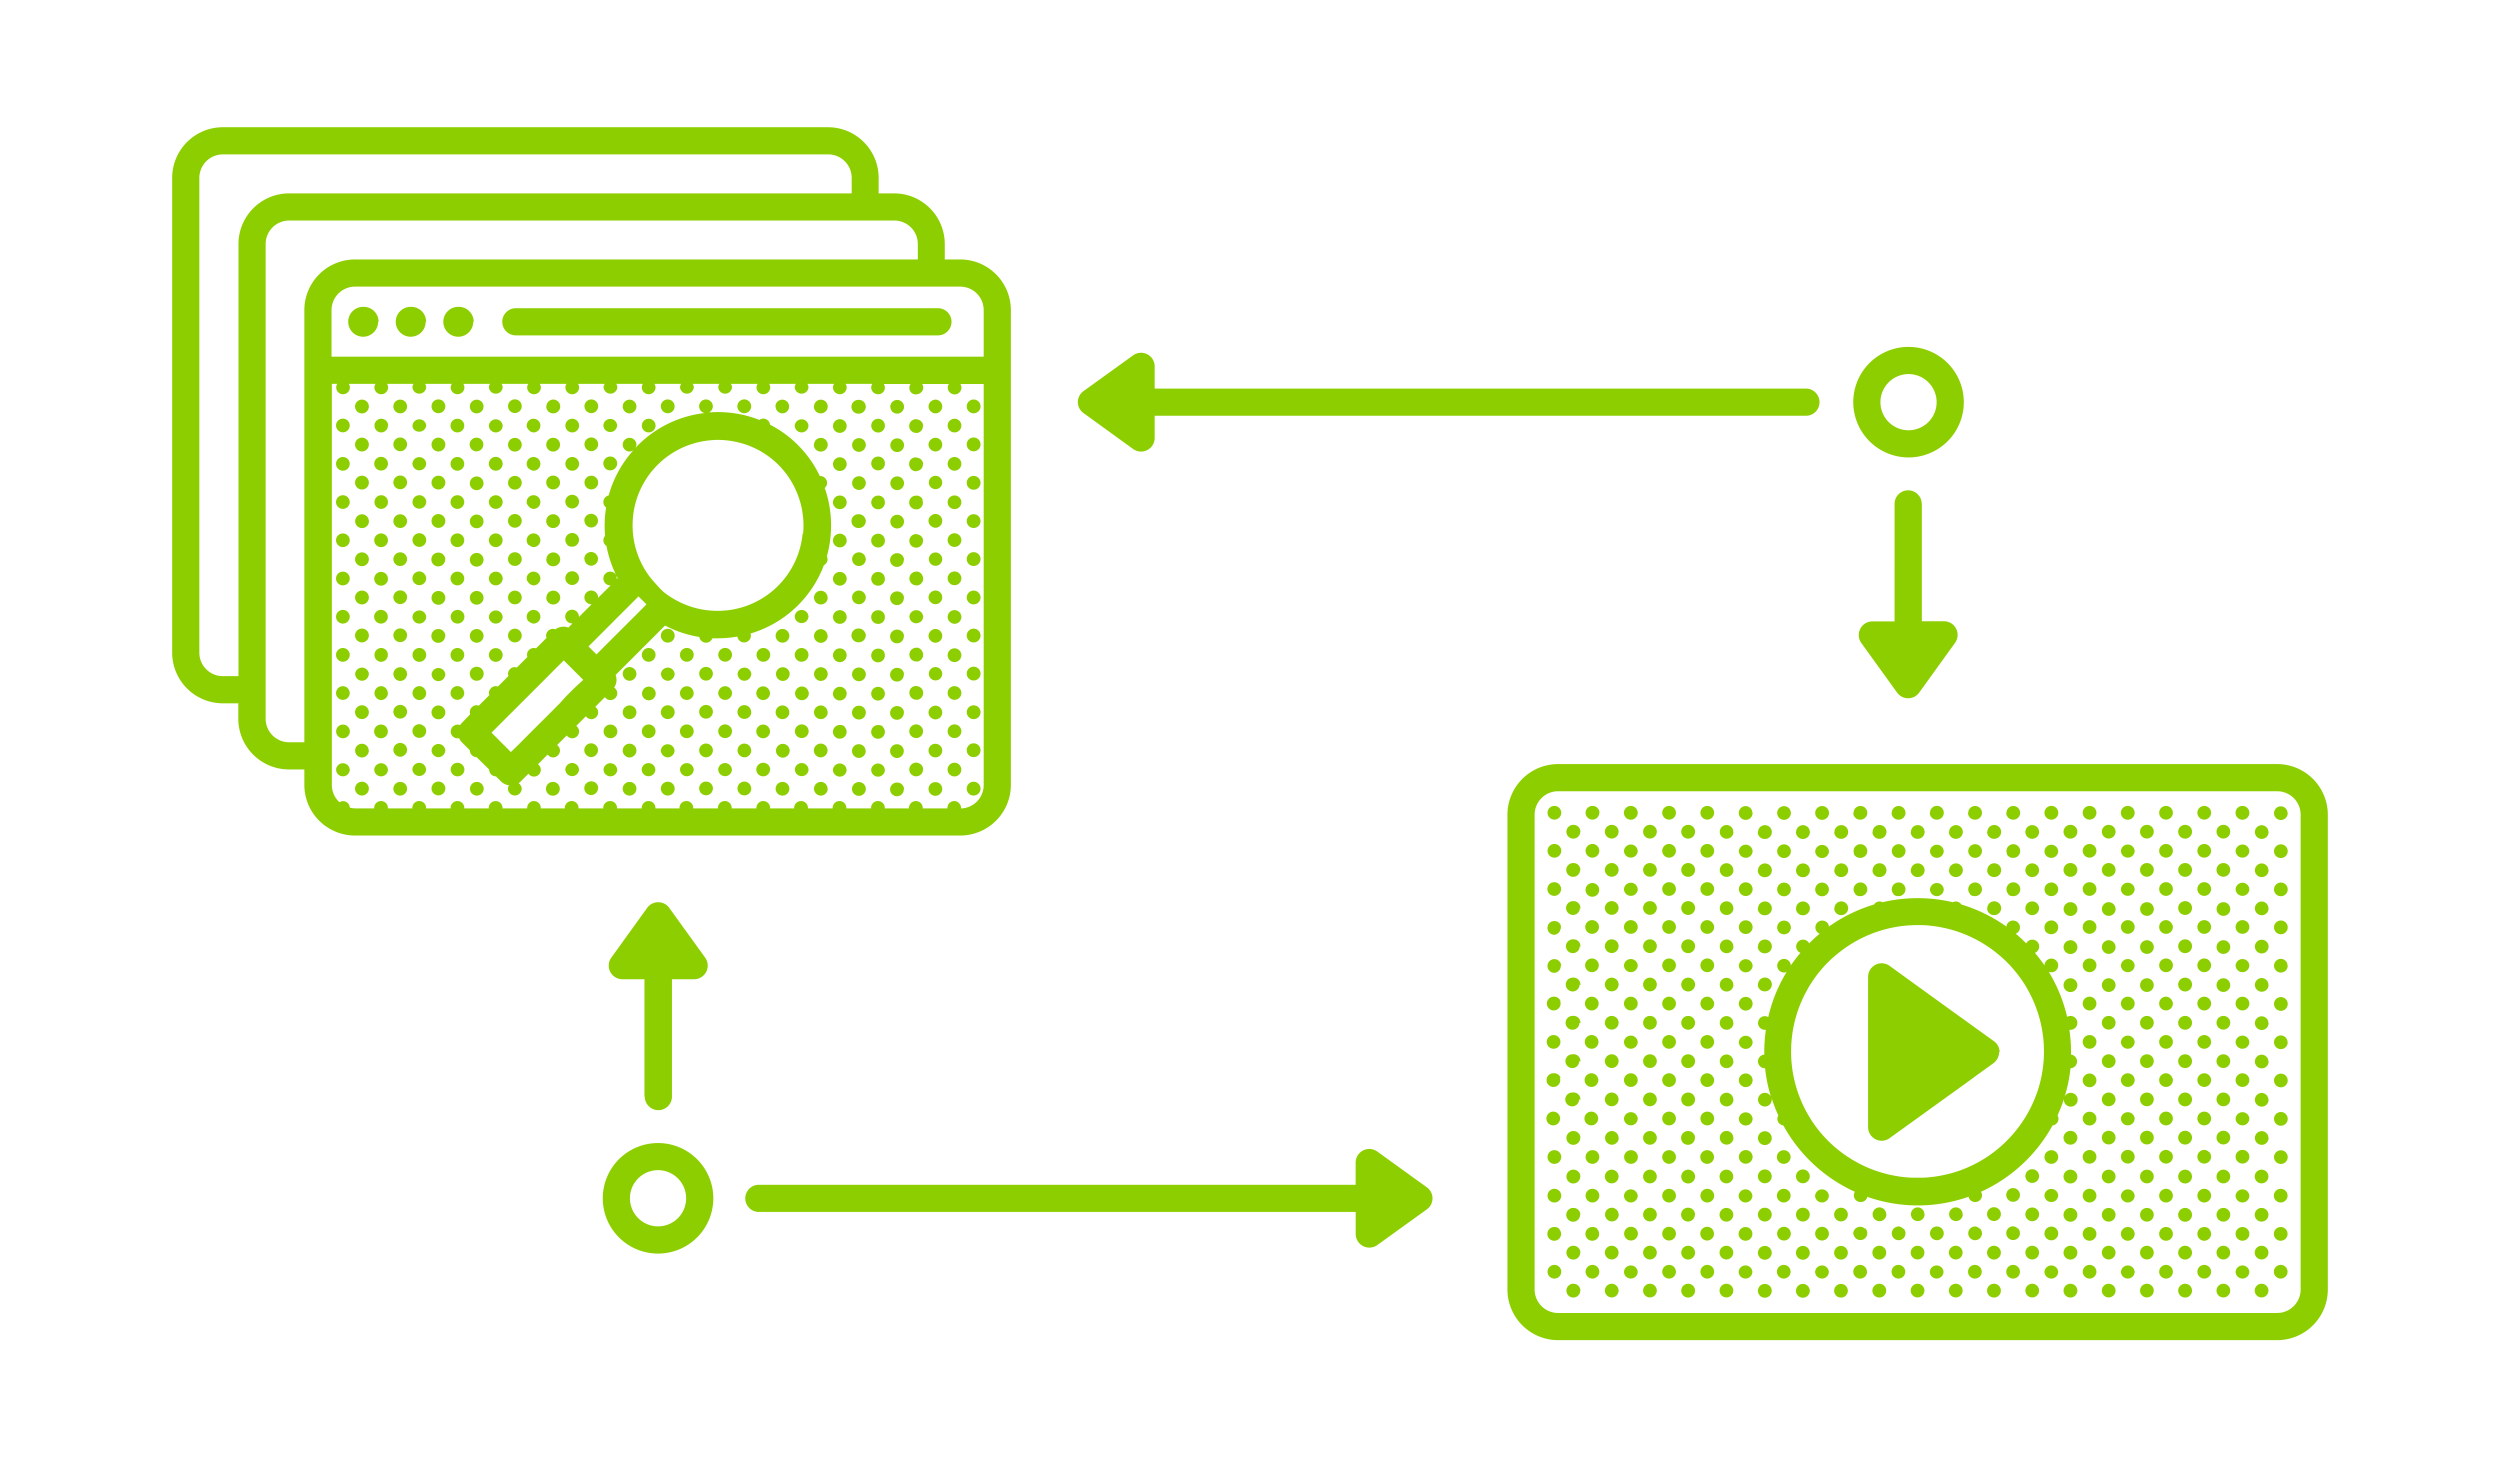 <svg id="ART" xmlns="http://www.w3.org/2000/svg" viewBox="0 0 460 270"><defs><style>.cls-1{fill:#fff;}.cls-2{fill:#8dce00;}</style></defs><title>Rename</title><rect class="cls-1" width="460" height="270"/><path class="cls-2" d="M419,140.59H286.69a9.33,9.33,0,0,0-9.32,9.31v87.37a9.33,9.33,0,0,0,9.32,9.32H419a9.33,9.33,0,0,0,9.32-9.32V149.9A9.33,9.33,0,0,0,419,140.59Zm4.32,96.68a4.33,4.33,0,0,1-4.32,4.32H286.69a4.33,4.33,0,0,1-4.32-4.32V149.9a4.32,4.32,0,0,1,4.32-4.31H419a4.32,4.32,0,0,1,4.32,4.31Zm-2.38-87.65a1.26,1.26,0,1,1-1.26-1.26A1.26,1.26,0,0,1,420.91,149.62Zm0,7a1.16,1.16,0,0,1-.1.49,1.26,1.26,0,0,1-2.32,0,1.16,1.16,0,0,1-.1-.49,1.26,1.26,0,0,1,2.52,0Zm-3.52-3.52a1.26,1.26,0,1,1-1.26-1.26A1.25,1.25,0,0,1,417.39,153.14Zm3.52,10.55a1.23,1.23,0,0,1-.37.89,1.26,1.26,0,0,1-1.78,0,1.23,1.23,0,0,1-.37-.89,1.26,1.26,0,0,1,2.52,0Zm-3.52-3.51a1.26,1.26,0,1,1-1.26-1.27A1.26,1.26,0,0,1,417.39,160.18Zm3.42,10a1.21,1.21,0,0,1,.1.5,1.16,1.16,0,0,1-.1.49,1.26,1.26,0,0,1-2.32,0,1.16,1.16,0,0,1-.1-.49,1.21,1.21,0,0,1,.1-.5,1.26,1.26,0,0,1,2.32,0Zm-3.42-3a1.26,1.26,0,1,1-1.26-1.26A1.25,1.25,0,0,1,417.39,167.21Zm3.52,10.55a1.26,1.26,0,1,1-1.26-1.26A1.25,1.25,0,0,1,420.91,177.76Zm-3.52-3.52a1.26,1.26,0,0,1-2.52,0,1.26,1.26,0,1,1,2.52,0Zm3.42,10.06a1.16,1.16,0,0,1,.1.49,1.13,1.13,0,0,1-.1.49,1.25,1.25,0,0,1-2.32,0,1.13,1.13,0,0,1-.1-.49,1.16,1.16,0,0,1,.1-.49,1.26,1.26,0,0,1,2.32,0Zm-3.42-3a1.26,1.26,0,1,1-1.26-1.27A1.26,1.26,0,0,1,417.39,181.28Zm3.52,10.55a1.26,1.26,0,1,1-1.26-1.26A1.25,1.25,0,0,1,420.91,191.83Zm-3.52-3.52a1.26,1.26,0,1,1-1.26-1.26A1.25,1.25,0,0,1,417.39,188.31Zm3.42,10.06a1.16,1.16,0,0,1,.1.49,1.13,1.13,0,0,1-.1.49,1.26,1.26,0,0,1-2.32,0,1.13,1.13,0,0,1-.1-.49,1.16,1.16,0,0,1,.1-.49,1.26,1.26,0,0,1,2.32,0Zm-3.42-3a1.26,1.26,0,1,1-1.26-1.26A1.26,1.26,0,0,1,417.39,195.34Zm3.52,10.55a1.18,1.18,0,0,1-.1.5,1.26,1.26,0,0,1-2.32,0,1.18,1.18,0,0,1-.1-.5,1.26,1.26,0,0,1,2.52,0Zm-3.52-3.51a1.26,1.26,0,1,1-1.26-1.26A1.26,1.26,0,0,1,417.39,202.38Zm3.15,9.66a1.23,1.23,0,0,1,.37.89,1.16,1.16,0,0,1-.1.49,1.26,1.26,0,0,1-2.32,0,1.16,1.16,0,0,1-.1-.49,1.23,1.23,0,0,1,.37-.89,1.26,1.26,0,0,1,1.78,0Zm-3.15-2.63a1.26,1.26,0,1,1-1.26-1.26A1.25,1.25,0,0,1,417.39,209.41ZM420.91,220a1.13,1.13,0,0,1-.1.49,1.26,1.26,0,0,1-2.32,0,1.13,1.13,0,0,1-.1-.49,1.26,1.26,0,0,1,2.52,0Zm-3.52-3.51a1.26,1.26,0,1,1-1.26-1.27A1.26,1.26,0,0,1,417.39,216.45Zm3.15,9.65a1.27,1.27,0,0,1,.37.9,1.16,1.16,0,0,1-.1.49,1.26,1.26,0,0,1-2.32,0,1.16,1.16,0,0,1-.1-.49,1.27,1.27,0,0,1,.37-.9,1.26,1.26,0,0,1,1.78,0Zm-3.15-2.62a1.26,1.26,0,1,1-1.26-1.26A1.25,1.25,0,0,1,417.39,223.48ZM420.91,234a1.16,1.16,0,0,1-.1.49,1.26,1.26,0,0,1-2.32,0,1.16,1.16,0,0,1-.1-.49,1.26,1.26,0,0,1,2.52,0Zm-3.52-3.52a1.26,1.26,0,1,1-1.26-1.26A1.26,1.26,0,0,1,417.39,230.51Zm0,7a1.26,1.26,0,1,1-1.26-1.27A1.26,1.26,0,0,1,417.39,237.55Zm-3.51-87.93a1.27,1.27,0,1,1-1.26-1.26A1.27,1.27,0,0,1,413.88,149.62Zm0,7a1.34,1.34,0,0,1-.1.49,1.27,1.27,0,0,1-2.33,0,1.34,1.34,0,0,1-.1-.49,1.27,1.27,0,0,1,2.53,0Zm-3.52-3.52a1.26,1.26,0,1,1-1.26-1.26A1.25,1.25,0,0,1,410.36,153.14Zm3.52,10.55a1.23,1.23,0,0,1-.37.89,1.27,1.27,0,0,1-1.79,0,1.23,1.23,0,0,1-.37-.89,1.27,1.27,0,0,1,2.53,0Zm-3.52-3.51a1.26,1.26,0,1,1-1.26-1.27A1.26,1.26,0,0,1,410.36,160.18Zm3.42,10a1.39,1.39,0,0,1,.1.5,1.34,1.34,0,0,1-.1.49,1.27,1.27,0,0,1-2.33,0,1.34,1.34,0,0,1-.1-.49,1.39,1.39,0,0,1,.1-.5,1.27,1.27,0,0,1,2.33,0Zm-3.42-3A1.26,1.26,0,1,1,409.1,166,1.25,1.25,0,0,1,410.36,167.21Zm3.52,10.55a1.25,1.25,0,0,1-.37.89,1.27,1.27,0,0,1-1.79,0,1.25,1.25,0,0,1-.37-.89,1.27,1.27,0,0,1,2.53,0Zm-3.52-3.52A1.26,1.26,0,1,1,409.1,173,1.25,1.25,0,0,1,410.36,174.24Zm3.42,10.06a1.34,1.34,0,0,1,.1.49,1.3,1.3,0,0,1-.1.49,1.26,1.26,0,0,1-2.33,0,1.3,1.3,0,0,1-.1-.49,1.34,1.34,0,0,1,.1-.49,1.27,1.27,0,0,1,2.33,0Zm-3.42-3A1.26,1.26,0,1,1,409.1,180,1.26,1.26,0,0,1,410.36,181.28Zm3.52,10.55a1.25,1.25,0,0,1-.37.89,1.27,1.27,0,0,1-1.79,0,1.25,1.25,0,0,1-.37-.89,1.27,1.27,0,0,1,2.53,0Zm-3.52-3.52a1.26,1.26,0,1,1-1.26-1.26A1.25,1.25,0,0,1,410.36,188.31Zm3.42,10.06a1.34,1.34,0,0,1,.1.49,1.3,1.3,0,0,1-.1.49,1.27,1.27,0,0,1-2.33,0,1.3,1.3,0,0,1-.1-.49,1.34,1.34,0,0,1,.1-.49,1.27,1.27,0,0,1,2.33,0Zm-3.42-3a1.26,1.26,0,1,1-1.26-1.26A1.26,1.26,0,0,1,410.36,195.34Zm3.52,10.55a1.35,1.35,0,0,1-.1.5,1.27,1.27,0,0,1-2.33,0,1.35,1.35,0,0,1-.1-.5,1.27,1.27,0,0,1,2.53,0Zm-3.52-3.51a1.26,1.26,0,1,1-1.26-1.26A1.26,1.26,0,0,1,410.36,202.38Zm3.15,9.66a1.23,1.23,0,0,1,.37.89,1.34,1.34,0,0,1-.1.49,1.27,1.27,0,0,1-2.33,0,1.34,1.34,0,0,1-.1-.49,1.23,1.23,0,0,1,.37-.89,1.27,1.27,0,0,1,1.79,0Zm-3.15-2.63a1.26,1.26,0,1,1-1.26-1.26A1.25,1.25,0,0,1,410.36,209.41ZM413.88,220a1.3,1.3,0,0,1-.1.49,1.27,1.27,0,0,1-2.33,0,1.3,1.3,0,0,1-.1-.49,1.27,1.27,0,0,1,2.53,0Zm-3.52-3.51a1.26,1.26,0,1,1-1.26-1.27A1.26,1.26,0,0,1,410.36,216.45Zm3.15,9.65a1.27,1.27,0,0,1,.37.9,1.34,1.34,0,0,1-.1.49,1.27,1.27,0,0,1-2.33,0,1.34,1.34,0,0,1-.1-.49,1.27,1.27,0,0,1,.37-.9,1.27,1.27,0,0,1,1.79,0Zm-3.15-2.62a1.26,1.26,0,1,1-1.26-1.26A1.25,1.25,0,0,1,410.36,223.48ZM413.88,234a1.34,1.34,0,0,1-.1.49,1.27,1.27,0,0,1-2.33,0,1.34,1.34,0,0,1-.1-.49,1.27,1.27,0,0,1,2.53,0Zm-3.52-3.52a1.26,1.26,0,1,1-1.26-1.26A1.26,1.26,0,0,1,410.36,230.51Zm0,7a1.26,1.26,0,1,1-1.26-1.27A1.26,1.26,0,0,1,410.36,237.55Zm-3.52-87.93a1.26,1.26,0,1,1-1.26-1.26A1.26,1.26,0,0,1,406.84,149.62Zm0,7a1.16,1.16,0,0,1-.1.49,1.26,1.26,0,0,1-2.32,0,1.16,1.16,0,0,1-.1-.49,1.26,1.26,0,0,1,2.52,0Zm-3.51-3.52a1.27,1.27,0,1,1-1.27-1.26A1.26,1.26,0,0,1,403.33,153.14Zm3.51,10.55a1.26,1.26,0,0,1-1.26,1.26,1.25,1.25,0,0,1-.89-.37,1.23,1.23,0,0,1-.37-.89,1.26,1.26,0,0,1,2.52,0Zm-3.51-3.51a1.27,1.27,0,1,1-1.27-1.27A1.27,1.27,0,0,1,403.33,160.18Zm3.41,10a1.21,1.21,0,0,1,.1.5,1.16,1.16,0,0,1-.1.49,1.26,1.26,0,0,1-2.32,0,1.16,1.16,0,0,1-.1-.49,1.21,1.21,0,0,1,.1-.5,1.26,1.26,0,0,1,2.32,0Zm-3.41-3a1.27,1.27,0,1,1-1.27-1.26A1.26,1.26,0,0,1,403.33,167.21Zm3.51,10.55a1.25,1.25,0,0,1-.37.89,1.23,1.23,0,0,1-.89.37,1.26,1.26,0,1,1,1.26-1.26Zm-3.51-3.52a1.27,1.27,0,1,1-1.27-1.26A1.26,1.26,0,0,1,403.33,174.24Zm3.41,10.06a1.16,1.16,0,0,1,.1.49,1.13,1.13,0,0,1-.1.49,1.25,1.25,0,0,1-2.32,0,1.13,1.13,0,0,1-.1-.49,1.16,1.16,0,0,1,.1-.49,1.26,1.26,0,0,1,2.32,0Zm-3.41-3a1.27,1.27,0,1,1-1.27-1.27A1.27,1.27,0,0,1,403.33,181.28Zm3.51,10.55a1.25,1.25,0,0,1-.37.89,1.23,1.23,0,0,1-.89.37,1.26,1.26,0,1,1,1.26-1.26Zm-3.51-3.52a1.27,1.27,0,1,1-1.27-1.26A1.26,1.26,0,0,1,403.33,188.31Zm3.41,10.06a1.16,1.16,0,0,1,.1.49,1.13,1.13,0,0,1-.1.49,1.26,1.26,0,0,1-2.32,0,1.13,1.13,0,0,1-.1-.49,1.16,1.16,0,0,1,.1-.49,1.26,1.26,0,0,1,2.32,0Zm-3.41-3a1.27,1.27,0,1,1-1.27-1.26A1.27,1.27,0,0,1,403.33,195.34Zm3.51,10.55a1.18,1.18,0,0,1-.1.5,1.26,1.26,0,0,1-2.32,0,1.18,1.18,0,0,1-.1-.5,1.26,1.26,0,0,1,2.52,0Zm-3.51-3.51a1.27,1.27,0,1,1-1.27-1.26A1.27,1.27,0,0,1,403.33,202.38Zm3.14,9.66a1.23,1.23,0,0,1,.37.89,1.16,1.16,0,0,1-.1.49,1.26,1.26,0,0,1-2.32,0,1.16,1.16,0,0,1-.1-.49,1.23,1.23,0,0,1,.37-.89,1.25,1.25,0,0,1,.89-.37A1.23,1.23,0,0,1,406.47,212Zm-3.14-2.63a1.27,1.27,0,1,1-1.27-1.26A1.26,1.26,0,0,1,403.33,209.41ZM406.84,220a1.13,1.13,0,0,1-.1.49,1.26,1.26,0,0,1-2.32,0,1.13,1.13,0,0,1-.1-.49,1.26,1.26,0,1,1,2.52,0Zm-3.51-3.51a1.27,1.27,0,1,1-1.27-1.27A1.27,1.27,0,0,1,403.33,216.45Zm3.14,9.65a1.27,1.27,0,0,1,.37.9,1.16,1.16,0,0,1-.1.49,1.26,1.26,0,0,1-2.32,0,1.16,1.16,0,0,1-.1-.49,1.27,1.27,0,0,1,.37-.9,1.29,1.29,0,0,1,.89-.37A1.27,1.27,0,0,1,406.47,226.1Zm-3.14-2.62a1.27,1.27,0,1,1-1.27-1.26A1.26,1.26,0,0,1,403.33,223.48ZM406.84,234a1.16,1.16,0,0,1-.1.49,1.26,1.26,0,0,1-2.32,0,1.16,1.16,0,0,1-.1-.49,1.26,1.26,0,0,1,2.52,0Zm-3.51-3.52a1.27,1.27,0,1,1-1.27-1.26A1.27,1.27,0,0,1,403.33,230.51Zm0,7a1.27,1.27,0,1,1-1.27-1.27A1.27,1.27,0,0,1,403.33,237.55Zm-3.52-87.93a1.26,1.26,0,1,1-1.26-1.26A1.27,1.27,0,0,1,399.81,149.62Zm0,7a1.34,1.34,0,0,1-.1.49,1.26,1.26,0,0,1-1.16.77,1.29,1.29,0,0,1-1.17-.77,1.33,1.33,0,0,1-.09-.49,1.26,1.26,0,0,1,2.52,0Zm-3.52-3.52a1.26,1.26,0,1,1-1.26-1.26A1.25,1.25,0,0,1,396.29,153.14Zm3.52,10.55a1.23,1.23,0,0,1-.37.89,1.25,1.25,0,0,1-.89.37,1.26,1.26,0,0,1-1.26-1.26,1.26,1.26,0,0,1,2.52,0Zm-3.52-3.51a1.26,1.26,0,1,1-1.26-1.27A1.26,1.26,0,0,1,396.29,160.18Zm3.42,10a1.39,1.39,0,0,1,.1.5,1.34,1.34,0,0,1-.1.49,1.26,1.26,0,0,1-1.16.77,1.29,1.29,0,0,1-1.17-.77,1.33,1.33,0,0,1-.09-.49,1.39,1.39,0,0,1,.09-.5,1.29,1.29,0,0,1,1.17-.77A1.26,1.26,0,0,1,399.71,170.23Zm-3.42-3A1.26,1.26,0,1,1,395,166,1.25,1.25,0,0,1,396.29,167.21Zm3.52,10.55a1.26,1.26,0,0,1-1.26,1.26,1.23,1.23,0,0,1-.89-.37,1.26,1.26,0,0,1,.89-2.15A1.26,1.26,0,0,1,399.81,177.76Zm-3.52-3.52A1.26,1.26,0,1,1,395,173,1.25,1.25,0,0,1,396.29,174.24Zm3.42,10.06a1.34,1.34,0,0,1,.1.49,1.3,1.3,0,0,1-.1.49,1.26,1.26,0,0,1-1.16.78,1.28,1.28,0,0,1-1.17-.78,1.3,1.3,0,0,1-.09-.49,1.33,1.33,0,0,1,.09-.49,1.29,1.29,0,0,1,1.17-.77A1.26,1.26,0,0,1,399.71,184.3Zm-3.42-3A1.26,1.26,0,1,1,395,180,1.26,1.26,0,0,1,396.29,181.28Zm3.52,10.55a1.26,1.26,0,0,1-1.26,1.26,1.23,1.23,0,0,1-.89-.37,1.26,1.26,0,0,1,.89-2.15A1.26,1.26,0,0,1,399.81,191.83Zm-3.52-3.52a1.26,1.26,0,1,1-1.26-1.26A1.25,1.25,0,0,1,396.29,188.31Zm3.42,10.06a1.34,1.34,0,0,1,.1.49,1.3,1.3,0,0,1-.1.49,1.25,1.25,0,0,1-1.16.77,1.27,1.27,0,0,1-1.17-.77,1.3,1.3,0,0,1-.09-.49,1.33,1.33,0,0,1,.09-.49,1.29,1.29,0,0,1,1.17-.77A1.26,1.26,0,0,1,399.71,198.37Zm-3.42-3a1.26,1.26,0,1,1-1.26-1.26A1.26,1.26,0,0,1,396.29,195.34Zm3.52,10.55a1.35,1.35,0,0,1-.1.5,1.26,1.26,0,0,1-1.16.77,1.29,1.29,0,0,1-1.17-.77,1.35,1.35,0,0,1-.09-.5,1.26,1.26,0,0,1,2.52,0Zm-3.52-3.51a1.26,1.26,0,1,1-1.26-1.26A1.26,1.26,0,0,1,396.29,202.38Zm3.15,9.66a1.23,1.23,0,0,1,.37.89,1.34,1.34,0,0,1-.1.49,1.26,1.26,0,0,1-1.16.77,1.29,1.29,0,0,1-1.17-.77,1.33,1.33,0,0,1-.09-.49,1.26,1.26,0,0,1,1.26-1.26A1.25,1.25,0,0,1,399.44,212Zm-3.15-2.63a1.26,1.26,0,1,1-1.26-1.26A1.25,1.25,0,0,1,396.29,209.41ZM399.81,220a1.3,1.3,0,0,1-.1.49,1.25,1.25,0,0,1-1.16.77,1.27,1.27,0,0,1-1.17-.77,1.3,1.3,0,0,1-.09-.49,1.26,1.26,0,1,1,2.52,0Zm-3.52-3.51a1.26,1.26,0,1,1-1.26-1.27A1.26,1.26,0,0,1,396.29,216.45Zm3.15,9.65a1.27,1.27,0,0,1,.37.9,1.34,1.34,0,0,1-.1.49,1.26,1.26,0,0,1-1.16.77,1.29,1.29,0,0,1-1.17-.77,1.33,1.33,0,0,1-.09-.49,1.26,1.26,0,0,1,1.26-1.27A1.29,1.29,0,0,1,399.44,226.1Zm-3.15-2.62a1.26,1.26,0,1,1-1.26-1.26A1.25,1.25,0,0,1,396.29,223.48ZM399.81,234a1.34,1.34,0,0,1-.1.49,1.26,1.26,0,0,1-1.16.77,1.29,1.29,0,0,1-1.17-.77,1.33,1.33,0,0,1-.09-.49,1.26,1.26,0,0,1,2.52,0Zm-3.52-3.52a1.26,1.26,0,1,1-1.26-1.26A1.26,1.26,0,0,1,396.29,230.51Zm0,7a1.26,1.26,0,1,1-1.26-1.27A1.26,1.26,0,0,1,396.29,237.55Zm-3.51-87.93a1.27,1.27,0,1,1-1.27-1.26A1.27,1.27,0,0,1,392.78,149.62Zm0,7a1.34,1.34,0,0,1-.1.49,1.27,1.27,0,0,1-2.33,0,1.34,1.34,0,0,1-.1-.49,1.27,1.27,0,0,1,2.53,0Zm-3.52-3.52a1.26,1.26,0,1,1-1.26-1.26A1.26,1.26,0,0,1,389.26,153.14Zm3.52,10.55a1.27,1.27,0,0,1-2.16.89,1.23,1.23,0,0,1-.37-.89,1.27,1.27,0,0,1,2.53,0Zm-3.52-3.51a1.26,1.26,0,1,1-1.26-1.27A1.27,1.27,0,0,1,389.26,160.18Zm3.42,10a1.39,1.39,0,0,1,.1.5,1.34,1.34,0,0,1-.1.49,1.27,1.27,0,0,1-2.33,0,1.34,1.34,0,0,1-.1-.49,1.39,1.39,0,0,1,.1-.5,1.27,1.27,0,0,1,2.33,0Zm-3.42-3A1.26,1.26,0,1,1,388,166,1.26,1.26,0,0,1,389.26,167.21Zm3.52,10.55a1.29,1.29,0,0,1-.37.89,1.27,1.27,0,0,1-1.79,0,1.25,1.25,0,0,1-.37-.89,1.27,1.27,0,0,1,2.53,0Zm-3.52-3.52A1.26,1.26,0,1,1,388,173,1.26,1.26,0,0,1,389.26,174.24Zm3.42,10.06a1.34,1.34,0,0,1,.1.49,1.3,1.3,0,0,1-.1.49,1.26,1.26,0,0,1-2.33,0,1.3,1.3,0,0,1-.1-.49,1.34,1.34,0,0,1,.1-.49,1.27,1.27,0,0,1,2.33,0Zm-3.42-3A1.26,1.26,0,1,1,388,180,1.27,1.27,0,0,1,389.26,181.28Zm3.52,10.55a1.29,1.29,0,0,1-.37.89,1.27,1.27,0,0,1-1.79,0,1.25,1.25,0,0,1-.37-.89,1.27,1.27,0,0,1,2.53,0Zm-3.52-3.52a1.26,1.26,0,1,1-1.26-1.26A1.26,1.26,0,0,1,389.26,188.31Zm3.42,10.06a1.34,1.34,0,0,1,.1.49,1.3,1.3,0,0,1-.1.49,1.27,1.27,0,0,1-2.33,0,1.3,1.3,0,0,1-.1-.49,1.34,1.34,0,0,1,.1-.49,1.27,1.27,0,0,1,2.33,0Zm-3.42-3a1.26,1.26,0,1,1-1.26-1.26A1.27,1.27,0,0,1,389.26,195.34Zm3.52,10.55a1.35,1.35,0,0,1-.1.5,1.27,1.27,0,0,1-2.33,0,1.35,1.35,0,0,1-.1-.5,1.27,1.27,0,0,1,2.53,0Zm-3.52-3.51a1.26,1.26,0,0,1-2.52,0,1.26,1.26,0,0,1,2.52,0Zm3.15,9.66a1.27,1.27,0,0,1,.37.89,1.34,1.34,0,0,1-.1.49,1.27,1.27,0,0,1-2.33,0,1.34,1.34,0,0,1-.1-.49,1.23,1.23,0,0,1,.37-.89,1.27,1.27,0,0,1,1.79,0Zm-3.15-2.63a1.26,1.26,0,1,1-1.26-1.26A1.26,1.26,0,0,1,389.26,209.41ZM392.78,220a1.3,1.3,0,0,1-.1.49,1.27,1.27,0,0,1-2.33,0,1.3,1.3,0,0,1-.1-.49,1.27,1.27,0,0,1,2.53,0Zm-3.52-3.51a1.26,1.26,0,1,1-1.26-1.27A1.27,1.27,0,0,1,389.26,216.45Zm3.15,9.65a1.31,1.31,0,0,1,.37.9,1.34,1.34,0,0,1-.1.49,1.27,1.27,0,0,1-2.33,0,1.34,1.34,0,0,1-.1-.49,1.27,1.27,0,0,1,.37-.9,1.27,1.27,0,0,1,1.79,0Zm-3.15-2.62a1.26,1.26,0,1,1-1.26-1.26A1.26,1.26,0,0,1,389.26,223.48ZM392.78,234a1.34,1.34,0,0,1-.1.49,1.27,1.27,0,0,1-2.33,0,1.34,1.34,0,0,1-.1-.49,1.27,1.27,0,0,1,2.53,0Zm-3.52-3.52a1.26,1.26,0,1,1-1.26-1.26A1.27,1.27,0,0,1,389.26,230.51Zm0,7a1.26,1.26,0,1,1-1.26-1.27A1.27,1.27,0,0,1,389.26,237.55Zm-3.52-87.93a1.26,1.26,0,1,1-1.26-1.26A1.26,1.26,0,0,1,385.74,149.62Zm0,7a1.16,1.16,0,0,1-.1.49,1.26,1.26,0,0,1-2.32,0,1.16,1.16,0,0,1-.1-.49,1.26,1.26,0,1,1,2.52,0Zm-3.51-3.52a1.27,1.27,0,1,1-1.27-1.26A1.26,1.26,0,0,1,382.23,153.14Zm3.51,10.55a1.23,1.23,0,0,1-.37.89,1.26,1.26,0,0,1-1.78,0,1.23,1.23,0,0,1-.37-.89,1.26,1.26,0,0,1,2.52,0Zm-3.51-3.51a1.27,1.27,0,1,1-1.27-1.27A1.27,1.27,0,0,1,382.23,160.18Zm3.41,10a1.21,1.21,0,0,1,.1.5,1.16,1.16,0,0,1-.1.49,1.26,1.26,0,0,1-2.32,0,1.16,1.16,0,0,1-.1-.49,1.21,1.21,0,0,1,.1-.5,1.26,1.26,0,0,1,2.32,0Zm-3.41-3A1.27,1.27,0,1,1,381,166,1.26,1.26,0,0,1,382.23,167.21Zm3.51,10.55a1.26,1.26,0,1,1-1.26-1.26A1.25,1.25,0,0,1,385.74,177.76Zm-3.51-3.52A1.27,1.27,0,1,1,381,173,1.26,1.26,0,0,1,382.23,174.24Zm3.41,10.06a1.16,1.16,0,0,1,.1.49,1.13,1.13,0,0,1-.1.49,1.25,1.25,0,0,1-2.32,0,1.13,1.13,0,0,1-.1-.49,1.16,1.16,0,0,1,.1-.49,1.26,1.26,0,0,1,2.32,0Zm-3.41-3A1.27,1.27,0,1,1,381,180,1.27,1.27,0,0,1,382.23,181.28Zm3.51,10.55a1.26,1.26,0,1,1-1.26-1.26A1.25,1.25,0,0,1,385.74,191.83Zm-3.51-3.52a1.26,1.26,0,0,0-1.27-1.26,1.28,1.28,0,0,0-.61.18,28.26,28.26,0,0,0-3.38-8.3,1.28,1.28,0,0,0,.48.09,1.26,1.26,0,0,0,.89-.37,1.25,1.25,0,0,0,.37-.89,1.26,1.26,0,0,0-2.52,0c-.55-.8-1.14-1.57-1.76-2.32a1.26,1.26,0,1,0-1.6-1.74c-.62-.62-1.27-1.22-1.94-1.78a1.24,1.24,0,0,0,.69-.66,1.33,1.33,0,0,0,.09-.49,1.39,1.39,0,0,0-.09-.5,1.28,1.28,0,0,0-1.17-.77,1.26,1.26,0,0,0-1.16.77,2.05,2.05,0,0,0-.07.34,28.18,28.18,0,0,0-8.29-4.06,1.25,1.25,0,0,0-1-.56,1.32,1.32,0,0,0-.56.14,28.28,28.28,0,0,0-12.94,0,1.37,1.37,0,0,0-.57-.14,1.24,1.24,0,0,0-1,.56,28.24,28.24,0,0,0-8.3,4.06,1.35,1.35,0,0,0-.06-.34,1.27,1.27,0,0,0-2.33,0,1.39,1.39,0,0,0-.1.5,1.34,1.34,0,0,0,.1.49,1.24,1.24,0,0,0,.69.66c-.68.56-1.32,1.16-1.94,1.78a1.26,1.26,0,1,0-1.6,1.74c-.63.75-1.22,1.52-1.77,2.32a1.25,1.25,0,1,0-1.25,1.3,1.28,1.28,0,0,0,.48-.09,27.73,27.73,0,0,0-3.38,8.3,1.32,1.32,0,0,0-.62-.18,1.26,1.26,0,0,0,0,2.52,1,1,0,0,0,.18,0,28.39,28.39,0,0,0-.29,4.05c0,.17,0,.34,0,.51a1.25,1.25,0,0,0-1.16,1.24,1.27,1.27,0,0,0,1.26,1.27h.05a28.15,28.15,0,0,0,1.06,5.21,1.24,1.24,0,0,0-1.11-.69,1.26,1.26,0,1,0,1.27,1.26,1.89,1.89,0,0,0,0-.23,26.5,26.5,0,0,0,1.22,3.14,1.14,1.14,0,0,0-.18.6,1.18,1.18,0,0,0,.1.5,1.26,1.26,0,0,0,1,.74,28.46,28.46,0,0,0,13.16,12.2,1.26,1.26,0,0,0-.19.63,1.3,1.3,0,0,0,.09.49,1.26,1.26,0,0,0,1.17.77,1.25,1.25,0,0,0,1.16-.77.71.71,0,0,0,0-.21,28.09,28.09,0,0,0,18.69,0,1.29,1.29,0,0,0,.05.21,1.26,1.26,0,0,0,2.32,0,1.13,1.13,0,0,0,.1-.49,1.18,1.18,0,0,0-.2-.63,28.44,28.44,0,0,0,13.17-12.2,1.26,1.26,0,0,0,1-.74,1.35,1.35,0,0,0,.1-.5,1.24,1.24,0,0,0-.18-.6,28.34,28.34,0,0,0,1.22-3.14,1,1,0,0,0-.05.23,1.27,1.27,0,1,0,1.26-1.26,1.25,1.25,0,0,0-1.11.69,27.37,27.37,0,0,0,1.07-5.21h0a1.26,1.26,0,0,0,.1-2.51c0-.17,0-.34,0-.51a28.38,28.38,0,0,0-.3-4.05l.18,0A1.26,1.26,0,0,0,382.23,188.31Zm-7.51,13.11a23.43,23.43,0,0,1-10.47,12.41l-.59.32a22.54,22.54,0,0,1-3,1.33c-.65.23-1.31.44-2,.61a23.73,23.73,0,0,1-4.65.72c-.4,0-.79,0-1.19,0s-.8,0-1.19,0a23.1,23.1,0,0,1-4.66-.72c-.67-.17-1.32-.38-2-.61a23.25,23.25,0,0,1-3-1.33l-.58-.32a23.15,23.15,0,0,1-10.47-12.41,23.18,23.18,0,0,1,1.63-19.21c.11-.22.23-.43.36-.64a24.14,24.14,0,0,1,1.86-2.64c.5-.6,1-1.18,1.57-1.74a25.74,25.74,0,0,1,2-1.77c.54-.43,1.1-.84,1.67-1.22a23.12,23.12,0,0,1,8.06-3.37,21.92,21.92,0,0,1,2.45-.38c.76-.07,1.53-.11,2.31-.11s1.55,0,2.31.11a22.29,22.29,0,0,1,2.45.38,23.07,23.07,0,0,1,8.05,3.37,20.42,20.42,0,0,1,1.67,1.22,25.9,25.9,0,0,1,2,1.77q.82.84,1.56,1.74a24.23,24.23,0,0,1,1.87,2.64l.36.64a23.18,23.18,0,0,1,1.63,19.21Zm10.92-3a1.16,1.16,0,0,1,.1.49,1.13,1.13,0,0,1-.1.49,1.26,1.26,0,0,1-2.32,0,1.13,1.13,0,0,1-.1-.49,1.16,1.16,0,0,1,.1-.49,1.26,1.26,0,0,1,2.32,0Zm.1,7.52a1.18,1.18,0,0,1-.1.5,1.26,1.26,0,0,1-2.32,0,1.18,1.18,0,0,1-.1-.5,1.26,1.26,0,0,1,2.52,0Zm-.37,6.15a1.23,1.23,0,0,1,.37.89,1.16,1.16,0,0,1-.1.49,1.26,1.26,0,0,1-2.32,0,1.16,1.16,0,0,1-.1-.49,1.23,1.23,0,0,1,.37-.89,1.26,1.26,0,0,1,1.78,0Zm-3.14-2.63a1.27,1.27,0,1,1-1.27-1.26A1.26,1.26,0,0,1,382.23,209.41ZM385.74,220a1.13,1.13,0,0,1-.1.49,1.26,1.26,0,0,1-2.32,0,1.13,1.13,0,0,1-.1-.49,1.26,1.26,0,1,1,2.52,0Zm-3.51-3.51a1.27,1.27,0,1,1-1.27-1.27A1.27,1.27,0,0,1,382.23,216.45Zm3.14,9.65a1.27,1.27,0,0,1,.37.9,1.16,1.16,0,0,1-.1.49,1.26,1.26,0,0,1-2.32,0,1.16,1.16,0,0,1-.1-.49,1.27,1.27,0,0,1,.37-.9,1.26,1.26,0,0,1,1.78,0Zm-3.14-2.62a1.27,1.27,0,1,1-1.27-1.26A1.26,1.26,0,0,1,382.23,223.48ZM385.74,234a1.16,1.16,0,0,1-.1.49,1.26,1.26,0,0,1-2.32,0,1.16,1.16,0,0,1-.1-.49,1.26,1.26,0,1,1,2.52,0Zm-3.51-3.52a1.27,1.27,0,1,1-1.27-1.26A1.27,1.27,0,0,1,382.23,230.51Zm0,7a1.27,1.27,0,1,1-1.27-1.27A1.27,1.27,0,0,1,382.23,237.55Zm-6.05-87.93a1.27,1.27,0,1,1,1.27,1.27A1.27,1.27,0,0,1,376.18,149.62Zm.1,7.53a1.34,1.34,0,0,1-.1-.49,1.27,1.27,0,0,1,2.53,0,1.34,1.34,0,0,1-.1.49,1.26,1.26,0,0,1-1.16.77A1.28,1.28,0,0,1,376.28,157.15Zm-3.61-4a1.26,1.26,0,1,1,1.26,1.26A1.25,1.25,0,0,1,372.67,153.14Zm3.88,11.44a1.26,1.26,0,1,1,2.16-.89,1.23,1.23,0,0,1-.37.89,1.27,1.27,0,0,1-1.79,0Zm-3.88-4.4a1.26,1.26,0,1,1,1.26,1.26A1.26,1.26,0,0,1,372.67,160.18Zm3.61,11a1.34,1.34,0,0,1-.1-.49,1.39,1.39,0,0,1,.1-.5,1.28,1.28,0,0,1,1.17-.77,1.26,1.26,0,0,1,1.16.77,1.39,1.39,0,0,1,.1.5,1.34,1.34,0,0,1-.1.49,1.26,1.26,0,0,1-1.16.77A1.28,1.28,0,0,1,376.28,171.22Zm-3.61-4a1.26,1.26,0,1,1,1.26,1.26A1.25,1.25,0,0,1,372.67,167.21ZM378.34,212a1.23,1.23,0,0,1,.37.89,1.34,1.34,0,0,1-.1.49,1.26,1.26,0,0,1-1.16.77,1.28,1.28,0,0,1-1.17-.77,1.34,1.34,0,0,1-.1-.49,1.27,1.27,0,0,1,2.16-.89Zm.37,7.92a1.3,1.3,0,0,1-.1.49,1.25,1.25,0,0,1-1.16.77,1.26,1.26,0,0,1-1.17-.77,1.3,1.3,0,0,1-.1-.49,1.27,1.27,0,0,1,2.53,0Zm-3.52-3.51a1.26,1.26,0,1,1-1.26-1.27A1.26,1.26,0,0,1,375.19,216.45Zm3.15,9.65a1.27,1.27,0,0,1,.37.9,1.34,1.34,0,0,1-.1.49,1.26,1.26,0,0,1-1.16.77,1.28,1.28,0,0,1-1.17-.77,1.34,1.34,0,0,1-.1-.49,1.27,1.27,0,0,1,2.16-.9Zm-3.15-2.62a1.26,1.26,0,1,1-1.26-1.26A1.25,1.25,0,0,1,375.19,223.48ZM378.71,234a1.34,1.34,0,0,1-.1.49,1.26,1.26,0,0,1-1.16.77,1.28,1.28,0,0,1-1.17-.77,1.34,1.34,0,0,1-.1-.49,1.27,1.27,0,0,1,2.53,0Zm-3.52-3.52a1.26,1.26,0,1,1-1.26-1.26A1.26,1.26,0,0,1,375.19,230.51Zm0,7a1.26,1.26,0,1,1-1.26-1.27A1.26,1.26,0,0,1,375.19,237.55Zm-6-87.93a1.26,1.26,0,1,1,1.26,1.27A1.27,1.27,0,0,1,369.15,149.62Zm.1,7.53a1.34,1.34,0,0,1-.1-.49,1.26,1.26,0,0,1,2.52,0,1.33,1.33,0,0,1-.09.49,1.28,1.28,0,0,1-1.17.77A1.26,1.26,0,0,1,369.25,157.15Zm-3.62-4a1.27,1.27,0,1,1,1.27,1.26A1.26,1.26,0,0,1,365.63,153.14Zm3.89,11.44a1.23,1.23,0,0,1-.37-.89,1.27,1.27,0,1,1,1.26,1.26A1.25,1.25,0,0,1,369.52,164.58Zm-3.89-4.4a1.27,1.27,0,1,1,1.27,1.26A1.27,1.27,0,0,1,365.63,160.18Zm0,7a1.27,1.27,0,1,1,1.27,1.26A1.26,1.26,0,0,1,365.63,167.21Zm6,52.75a1.3,1.3,0,0,1-.09.49,1.26,1.26,0,0,1-1.17.77,1.25,1.25,0,0,1-1.16-.77,1.3,1.3,0,0,1-.1-.49,1.26,1.26,0,1,1,2.52,0Zm-.36,6.14a1.3,1.3,0,0,1,.36.9,1.33,1.33,0,0,1-.09.49,1.28,1.28,0,0,1-1.17.77,1.26,1.26,0,0,1-1.16-.77,1.34,1.34,0,0,1-.1-.49,1.27,1.27,0,0,1,.37-.9,1.29,1.29,0,0,1,.89-.37A1.31,1.31,0,0,1,371.31,226.1Zm-3.15-2.62a1.27,1.27,0,1,1-1.26-1.26A1.26,1.26,0,0,1,368.16,223.48ZM371.67,234a1.33,1.33,0,0,1-.09.49,1.28,1.28,0,0,1-1.17.77,1.26,1.26,0,0,1-1.16-.77,1.34,1.34,0,0,1-.1-.49,1.26,1.26,0,0,1,2.52,0Zm-3.51-3.52a1.27,1.27,0,1,1-1.26-1.26A1.27,1.27,0,0,1,368.16,230.51Zm0,7a1.27,1.27,0,1,1-1.26-1.27A1.27,1.27,0,0,1,368.16,237.55Zm-6-87.93a1.26,1.26,0,1,1,1.26,1.27A1.26,1.26,0,0,1,362.12,149.62Zm.1,7.53a1.16,1.16,0,0,1-.1-.49,1.26,1.26,0,1,1,2.52,0,1.16,1.16,0,0,1-.1.49,1.26,1.26,0,0,1-2.32,0Zm-3.62-4a1.26,1.26,0,1,1,1.26,1.26A1.26,1.26,0,0,1,358.6,153.14Zm3.89,11.44a1.23,1.23,0,0,1-.37-.89,1.26,1.26,0,1,1,2.52,0,1.23,1.23,0,0,1-.37.89,1.25,1.25,0,0,1-.89.37A1.23,1.23,0,0,1,362.49,164.58Zm-3.89-4.4a1.26,1.26,0,1,1,1.26,1.26A1.27,1.27,0,0,1,358.6,160.18Zm5.67,65.92a1.27,1.27,0,0,1,.37.9,1.16,1.16,0,0,1-.1.49,1.26,1.26,0,0,1-2.32,0,1.16,1.16,0,0,1-.1-.49,1.26,1.26,0,0,1,1.26-1.27A1.29,1.29,0,0,1,364.27,226.1Zm-3.15-2.62a1.26,1.26,0,1,1-1.26-1.26A1.25,1.25,0,0,1,361.12,223.48ZM364.64,234a1.16,1.16,0,0,1-.1.49,1.26,1.26,0,0,1-2.32,0,1.16,1.16,0,0,1-.1-.49,1.26,1.26,0,1,1,2.52,0Zm-3.52-3.52a1.26,1.26,0,1,1-1.26-1.26A1.26,1.26,0,0,1,361.12,230.51Zm0,7a1.26,1.26,0,1,1-1.26-1.27A1.26,1.26,0,0,1,361.12,237.55Zm-6-87.93a1.27,1.27,0,1,1,1.27,1.27A1.27,1.27,0,0,1,355.08,149.62Zm.1,7.53a1.34,1.34,0,0,1-.1-.49,1.27,1.27,0,0,1,2.53,0,1.34,1.34,0,0,1-.1.49,1.27,1.27,0,0,1-2.33,0Zm-3.61-4a1.26,1.26,0,1,1,1.26,1.26A1.25,1.25,0,0,1,351.57,153.14Zm3.88,11.44a1.23,1.23,0,0,1-.37-.89,1.27,1.27,0,0,1,2.53,0,1.23,1.23,0,0,1-.37.89,1.27,1.27,0,0,1-1.79,0Zm-3.88-4.4a1.26,1.26,0,1,1,1.26,1.26A1.26,1.26,0,0,1,351.57,160.18Zm5.67,65.92a1.27,1.27,0,0,1,.37.9,1.34,1.34,0,0,1-.1.49,1.27,1.27,0,0,1-2.33,0,1.34,1.34,0,0,1-.1-.49,1.27,1.27,0,0,1,.37-.9,1.27,1.27,0,0,1,1.79,0Zm-3.15-2.62a1.26,1.26,0,1,1-1.26-1.26A1.25,1.25,0,0,1,354.09,223.48ZM357.61,234a1.34,1.34,0,0,1-.1.49,1.27,1.27,0,0,1-2.33,0,1.34,1.34,0,0,1-.1-.49,1.27,1.27,0,0,1,2.53,0Zm-3.52-3.52a1.26,1.26,0,1,1-1.26-1.26A1.26,1.26,0,0,1,354.09,230.51Zm0,7a1.26,1.26,0,1,1-1.26-1.27A1.26,1.26,0,0,1,354.09,237.55Zm-6-87.93a1.26,1.26,0,1,1,1.26,1.27A1.26,1.26,0,0,1,348.05,149.62Zm.1,7.53a1.16,1.16,0,0,1-.1-.49,1.26,1.26,0,0,1,2.52,0,1.16,1.16,0,0,1-.1.49,1.26,1.26,0,0,1-2.32,0Zm-3.62-4a1.27,1.27,0,1,1,1.26,1.26A1.26,1.26,0,0,1,344.53,153.14Zm3.89,11.44a1.23,1.23,0,0,1-.37-.89,1.26,1.26,0,0,1,2.52,0,1.26,1.26,0,0,1-1.26,1.26A1.25,1.25,0,0,1,348.42,164.58Zm-3.89-4.4a1.27,1.27,0,1,1,1.26,1.26A1.27,1.27,0,0,1,344.53,160.18Zm5.67,65.92a1.27,1.27,0,0,1,.37.9,1.16,1.16,0,0,1-.1.49,1.26,1.26,0,0,1-2.32,0,1.16,1.16,0,0,1-.1-.49,1.27,1.27,0,0,1,.37-.9,1.29,1.29,0,0,1,.89-.37A1.27,1.27,0,0,1,350.2,226.1Zm-3.14-2.62a1.27,1.27,0,1,1-1.27-1.26A1.26,1.26,0,0,1,347.06,223.48ZM350.57,234a1.16,1.16,0,0,1-.1.49,1.26,1.26,0,0,1-2.32,0,1.16,1.16,0,0,1-.1-.49,1.26,1.26,0,0,1,2.52,0Zm-3.51-3.52a1.27,1.27,0,1,1-1.27-1.26A1.27,1.27,0,0,1,347.06,230.51Zm0,7a1.27,1.27,0,1,1-1.27-1.27A1.27,1.27,0,0,1,347.06,237.55Zm-6-87.93a1.26,1.26,0,1,1,1.26,1.27A1.26,1.26,0,0,1,341,149.62Zm.09,7.53a1.33,1.33,0,0,1-.09-.49,1.26,1.26,0,1,1,2.52,0,1.34,1.34,0,0,1-.1.49,1.26,1.26,0,0,1-1.16.77A1.28,1.28,0,0,1,341.11,157.15Zm-3.61-4a1.26,1.26,0,1,1,1.26,1.26A1.25,1.25,0,0,1,337.5,153.14Zm3.89,11.44a1.23,1.23,0,0,1-.37-.89,1.26,1.26,0,1,1,2.52,0,1.23,1.23,0,0,1-.37.89,1.25,1.25,0,0,1-.89.37A1.23,1.23,0,0,1,341.39,164.58Zm-3.89-4.4a1.26,1.26,0,1,1,1.26,1.26A1.26,1.26,0,0,1,337.5,160.18Zm0,7a1.26,1.26,0,1,1,1.26,1.26A1.25,1.25,0,0,1,337.5,167.21Zm5.67,58.89a1.27,1.27,0,0,1,.37.9,1.34,1.34,0,0,1-.1.49,1.26,1.26,0,0,1-1.16.77,1.28,1.28,0,0,1-1.17-.77A1.33,1.33,0,0,1,341,227a1.26,1.26,0,0,1,1.26-1.27A1.29,1.29,0,0,1,343.17,226.1ZM340,223.48a1.26,1.26,0,1,1-1.26-1.26A1.25,1.25,0,0,1,340,223.48ZM343.54,234a1.34,1.34,0,0,1-.1.49,1.26,1.26,0,0,1-1.16.77,1.28,1.28,0,0,1-1.17-.77A1.33,1.33,0,0,1,341,234a1.26,1.26,0,0,1,2.52,0ZM340,230.51a1.26,1.26,0,1,1-1.26-1.26A1.26,1.26,0,0,1,340,230.51Zm0,7a1.26,1.26,0,1,1-1.26-1.27A1.26,1.26,0,0,1,340,237.55Zm-6-87.93a1.27,1.27,0,1,1,1.26,1.27A1.27,1.27,0,0,1,334,149.62Zm.1,7.53a1.34,1.34,0,0,1-.1-.49,1.27,1.27,0,0,1,2.53,0,1.34,1.34,0,0,1-.1.49,1.27,1.27,0,0,1-2.33,0Zm-3.62-4a1.27,1.27,0,1,1,1.27,1.26A1.26,1.26,0,0,1,330.46,153.14Zm3.89,11.44a1.23,1.23,0,0,1-.37-.89,1.26,1.26,0,1,1,.37.89Zm-3.89-4.4a1.27,1.27,0,1,1,1.27,1.26A1.27,1.27,0,0,1,330.46,160.18Zm0,7a1.27,1.27,0,1,1,1.27,1.26A1.26,1.26,0,0,1,330.46,167.21ZM336.51,220a1.3,1.3,0,0,1-.1.49,1.27,1.27,0,0,1-2.33,0,1.3,1.3,0,0,1-.1-.49,1.27,1.27,0,0,1,2.53,0ZM333,216.45a1.27,1.27,0,1,1-1.26-1.27A1.27,1.27,0,0,1,333,216.45Zm3.15,9.65a1.31,1.31,0,0,1,.37.9,1.34,1.34,0,0,1-.1.49,1.27,1.27,0,0,1-2.33,0,1.34,1.34,0,0,1-.1-.49,1.27,1.27,0,0,1,.37-.9,1.27,1.27,0,0,1,1.79,0ZM333,223.48a1.27,1.27,0,1,1-1.26-1.26A1.26,1.26,0,0,1,333,223.48ZM336.51,234a1.34,1.34,0,0,1-.1.49,1.27,1.27,0,0,1-2.33,0,1.34,1.34,0,0,1-.1-.49,1.27,1.27,0,0,1,2.53,0ZM333,230.51a1.27,1.27,0,1,1-1.26-1.26A1.27,1.27,0,0,1,333,230.51Zm0,7a1.27,1.27,0,1,1-1.26-1.27A1.27,1.27,0,0,1,333,237.55Zm-6-87.93a1.26,1.26,0,1,1,1.26,1.27A1.26,1.26,0,0,1,327,149.62Zm.1,7.53a1.16,1.16,0,0,1-.1-.49,1.26,1.26,0,1,1,2.52,0,1.16,1.16,0,0,1-.1.49,1.26,1.26,0,0,1-2.32,0Zm-3.62-4a1.27,1.27,0,1,1,1.26,1.26A1.26,1.26,0,0,1,323.43,153.14Zm3.89,11.44a1.23,1.23,0,0,1-.37-.89,1.26,1.26,0,1,1,2.52,0,1.23,1.23,0,0,1-.37.89,1.26,1.26,0,0,1-1.78,0Zm-3.89-4.4a1.27,1.27,0,1,1,1.26,1.26A1.27,1.27,0,0,1,323.43,160.18Zm3.62,11a1.16,1.16,0,0,1-.1-.49,1.21,1.21,0,0,1,.1-.5,1.26,1.26,0,0,1,2.32,0,1.21,1.21,0,0,1,.1.5,1.16,1.16,0,0,1-.1.49,1.26,1.26,0,0,1-2.32,0Zm-3.62-4a1.27,1.27,0,1,1,1.26,1.26A1.26,1.26,0,0,1,323.43,167.21Zm0,7a1.27,1.27,0,1,1,1.26,1.26A1.27,1.27,0,0,1,323.43,174.24Zm0,7a1.27,1.27,0,1,1,1.26,1.26A1.27,1.27,0,0,1,323.43,181.28ZM329.1,212a1.23,1.23,0,0,1,.37.89,1.16,1.16,0,0,1-.1.49,1.26,1.26,0,0,1-2.32,0,1.16,1.16,0,0,1-.1-.49,1.23,1.23,0,0,1,.37-.89,1.26,1.26,0,0,1,1.78,0ZM326,209.41a1.27,1.27,0,1,1-1.27-1.26A1.26,1.26,0,0,1,326,209.41ZM329.47,220a1.13,1.13,0,0,1-.1.49,1.26,1.26,0,0,1-2.32,0,1.13,1.13,0,0,1-.1-.49,1.26,1.26,0,0,1,2.52,0ZM326,216.45a1.27,1.27,0,1,1-1.27-1.27A1.27,1.27,0,0,1,326,216.45Zm3.14,9.65a1.27,1.27,0,0,1,.37.9,1.16,1.16,0,0,1-.1.49,1.26,1.26,0,0,1-2.32,0,1.16,1.16,0,0,1-.1-.49,1.27,1.27,0,0,1,.37-.9,1.26,1.26,0,0,1,1.78,0ZM326,223.48a1.27,1.27,0,1,1-1.27-1.26A1.26,1.26,0,0,1,326,223.48ZM329.47,234a1.16,1.16,0,0,1-.1.49,1.26,1.26,0,0,1-2.32,0,1.16,1.16,0,0,1-.1-.49,1.26,1.26,0,0,1,2.52,0ZM326,230.51a1.27,1.27,0,1,1-1.27-1.26A1.27,1.27,0,0,1,326,230.51Zm0,7a1.27,1.27,0,1,1-1.27-1.27A1.27,1.27,0,0,1,326,237.55Zm-3.52-87.93a1.27,1.27,0,1,1-1.26-1.26A1.27,1.27,0,0,1,322.44,149.62Zm0,7a1.34,1.34,0,0,1-.1.49,1.27,1.27,0,0,1-2.33,0,1.34,1.34,0,0,1-.1-.49,1.27,1.27,0,0,1,2.53,0Zm-3.52-3.52a1.26,1.26,0,1,1-1.26-1.26A1.25,1.25,0,0,1,318.92,153.14Zm3.52,10.55a1.23,1.23,0,0,1-.37.89,1.26,1.26,0,1,1,.37-.89Zm-3.52-3.51a1.26,1.26,0,1,1-1.26-1.27A1.26,1.26,0,0,1,318.92,160.18Zm3.42,10a1.39,1.39,0,0,1,.1.5,1.34,1.34,0,0,1-.1.49,1.27,1.27,0,0,1-2.33,0,1.34,1.34,0,0,1-.1-.49,1.39,1.39,0,0,1,.1-.5,1.27,1.27,0,0,1,2.33,0Zm-3.42-3a1.26,1.26,0,1,1-1.26-1.26A1.25,1.25,0,0,1,318.92,167.21Zm3.52,10.55a1.25,1.25,0,0,1-.37.89,1.27,1.27,0,0,1-1.79,0,1.29,1.29,0,0,1-.37-.89,1.27,1.27,0,0,1,2.53,0Zm-3.52-3.52a1.26,1.26,0,1,1-1.26-1.26A1.25,1.25,0,0,1,318.92,174.24Zm3.42,10.06a1.34,1.34,0,0,1,.1.49,1.3,1.3,0,0,1-.1.49,1.26,1.26,0,0,1-2.33,0,1.3,1.3,0,0,1-.1-.49,1.34,1.34,0,0,1,.1-.49,1.27,1.27,0,0,1,2.33,0Zm-3.42-3a1.26,1.26,0,1,1-1.26-1.27A1.26,1.26,0,0,1,318.92,181.28Zm3.52,10.55a1.25,1.25,0,0,1-.37.89,1.27,1.27,0,0,1-1.79,0,1.29,1.29,0,0,1-.37-.89,1.27,1.27,0,0,1,2.53,0Zm-3.52-3.52a1.26,1.26,0,1,1-1.26-1.26A1.25,1.25,0,0,1,318.92,188.31Zm3.42,10.06a1.34,1.34,0,0,1,.1.49,1.3,1.3,0,0,1-.1.49,1.27,1.27,0,0,1-2.33,0,1.3,1.3,0,0,1-.1-.49,1.34,1.34,0,0,1,.1-.49,1.27,1.27,0,0,1,2.33,0Zm-3.42-3a1.26,1.26,0,1,1-1.26-1.26A1.26,1.26,0,0,1,318.92,195.34Zm3.52,10.55a1.35,1.35,0,0,1-.1.5,1.27,1.27,0,0,1-2.33,0,1.35,1.35,0,0,1-.1-.5,1.27,1.27,0,0,1,2.53,0Zm-3.52-3.51a1.26,1.26,0,1,1-1.26-1.26A1.26,1.26,0,0,1,318.92,202.38Zm3.15,9.66a1.23,1.23,0,0,1,.37.89,1.34,1.34,0,0,1-.1.49,1.27,1.27,0,0,1-2.33,0,1.34,1.34,0,0,1-.1-.49,1.27,1.27,0,0,1,2.16-.89Zm-3.15-2.63a1.26,1.26,0,1,1-1.26-1.26A1.25,1.25,0,0,1,318.92,209.41ZM322.44,220a1.3,1.3,0,0,1-.1.49,1.27,1.27,0,0,1-2.33,0,1.3,1.3,0,0,1-.1-.49,1.27,1.27,0,0,1,2.53,0Zm-3.52-3.51a1.26,1.26,0,1,1-1.26-1.27A1.26,1.26,0,0,1,318.92,216.45Zm3.15,9.65a1.27,1.27,0,0,1,.37.9,1.34,1.34,0,0,1-.1.49,1.27,1.27,0,0,1-2.33,0,1.34,1.34,0,0,1-.1-.49,1.27,1.27,0,0,1,2.16-.9Zm-3.15-2.62a1.26,1.26,0,1,1-1.26-1.26A1.25,1.25,0,0,1,318.92,223.48ZM322.44,234a1.34,1.34,0,0,1-.1.49,1.27,1.27,0,0,1-2.33,0,1.34,1.34,0,0,1-.1-.49,1.27,1.27,0,0,1,2.53,0Zm-3.52-3.52a1.26,1.26,0,1,1-1.26-1.26A1.26,1.26,0,0,1,318.92,230.51Zm0,7a1.26,1.26,0,1,1-1.26-1.27A1.26,1.26,0,0,1,318.92,237.55Zm-3.52-87.93a1.26,1.26,0,1,1-1.26-1.26A1.26,1.26,0,0,1,315.4,149.62Zm0,7a1.33,1.33,0,0,1-.09.49,1.28,1.28,0,0,1-1.17.77,1.26,1.26,0,0,1-1.16-.77,1.34,1.34,0,0,1-.1-.49,1.26,1.26,0,1,1,2.52,0Zm-3.51-3.52a1.27,1.27,0,1,1-1.26-1.26A1.26,1.26,0,0,1,311.89,153.14Zm3.51,10.55a1.26,1.26,0,0,1-1.26,1.26,1.25,1.25,0,0,1-.89-.37,1.23,1.23,0,0,1-.37-.89,1.26,1.26,0,0,1,2.52,0Zm-3.51-3.51a1.27,1.27,0,1,1-1.26-1.27A1.27,1.27,0,0,1,311.89,160.18Zm3.42,10a1.39,1.39,0,0,1,.09.5,1.33,1.33,0,0,1-.09.49,1.28,1.28,0,0,1-1.17.77,1.26,1.26,0,0,1-1.16-.77,1.34,1.34,0,0,1-.1-.49,1.39,1.39,0,0,1,.1-.5,1.26,1.26,0,0,1,1.16-.77A1.28,1.28,0,0,1,315.31,170.23Zm-3.42-3a1.27,1.27,0,1,1-1.26-1.26A1.26,1.26,0,0,1,311.89,167.21Zm3.51,10.55a1.25,1.25,0,0,1-.37.89,1.23,1.23,0,0,1-.89.37,1.26,1.26,0,0,1-1.26-1.26,1.26,1.26,0,0,1,2.52,0Zm-3.51-3.52a1.27,1.27,0,1,1-1.26-1.26A1.26,1.26,0,0,1,311.89,174.24Zm3.42,10.06a1.33,1.33,0,0,1,.09.49,1.3,1.3,0,0,1-.09.49,1.27,1.27,0,0,1-1.17.78,1.26,1.26,0,0,1-1.16-.78,1.3,1.3,0,0,1-.1-.49,1.34,1.34,0,0,1,.1-.49,1.26,1.26,0,0,1,1.16-.77A1.28,1.28,0,0,1,315.31,184.3Zm-3.42-3a1.27,1.27,0,1,1-1.26-1.27A1.27,1.27,0,0,1,311.89,181.28Zm3.51,10.55a1.25,1.25,0,0,1-.37.89,1.23,1.23,0,0,1-.89.37,1.26,1.26,0,0,1-1.26-1.26,1.26,1.26,0,1,1,2.52,0Zm-3.51-3.52a1.27,1.27,0,1,1-1.26-1.26A1.26,1.26,0,0,1,311.89,188.31Zm3.42,10.06a1.33,1.33,0,0,1,.09.49,1.3,1.3,0,0,1-.09.49,1.26,1.26,0,0,1-1.17.77,1.25,1.25,0,0,1-1.16-.77,1.3,1.3,0,0,1-.1-.49,1.34,1.34,0,0,1,.1-.49,1.26,1.26,0,0,1,1.16-.77A1.28,1.28,0,0,1,315.31,198.37Zm-3.42-3a1.27,1.27,0,1,1-1.26-1.26A1.27,1.27,0,0,1,311.89,195.34Zm3.51,10.55a1.35,1.35,0,0,1-.09.5,1.28,1.28,0,0,1-1.17.77,1.26,1.26,0,0,1-1.16-.77,1.35,1.35,0,0,1-.1-.5,1.26,1.26,0,0,1,2.52,0Zm-3.51-3.51a1.27,1.27,0,1,1-1.26-1.26A1.27,1.27,0,0,1,311.89,202.38ZM315,212a1.23,1.23,0,0,1,.37.89,1.33,1.33,0,0,1-.09.49,1.28,1.28,0,0,1-1.17.77,1.26,1.26,0,0,1-1.16-.77,1.34,1.34,0,0,1-.1-.49,1.23,1.23,0,0,1,.37-.89,1.25,1.25,0,0,1,.89-.37A1.23,1.23,0,0,1,315,212Zm-3.14-2.63a1.27,1.27,0,1,1-1.26-1.26A1.26,1.26,0,0,1,311.89,209.41ZM315.4,220a1.3,1.3,0,0,1-.09.49,1.26,1.26,0,0,1-1.17.77,1.25,1.25,0,0,1-1.16-.77,1.3,1.3,0,0,1-.1-.49,1.26,1.26,0,1,1,2.52,0Zm-3.51-3.51a1.27,1.27,0,1,1-1.26-1.27A1.27,1.27,0,0,1,311.89,216.45ZM315,226.1a1.27,1.27,0,0,1,.37.9,1.33,1.33,0,0,1-.09.49,1.28,1.28,0,0,1-1.17.77,1.26,1.26,0,0,1-1.16-.77,1.34,1.34,0,0,1-.1-.49,1.27,1.27,0,0,1,.37-.9,1.29,1.29,0,0,1,.89-.37A1.27,1.27,0,0,1,315,226.1Zm-3.14-2.62a1.27,1.27,0,1,1-1.26-1.26A1.26,1.26,0,0,1,311.89,223.48ZM315.4,234a1.33,1.33,0,0,1-.09.49,1.28,1.28,0,0,1-1.17.77,1.26,1.26,0,0,1-1.16-.77,1.34,1.34,0,0,1-.1-.49,1.26,1.26,0,1,1,2.52,0Zm-3.51-3.52a1.27,1.27,0,1,1-1.26-1.26A1.27,1.27,0,0,1,311.89,230.51Zm0,7a1.27,1.27,0,1,1-1.26-1.27A1.27,1.27,0,0,1,311.89,237.55Zm-3.52-87.93a1.26,1.26,0,1,1-1.26-1.26A1.26,1.26,0,0,1,308.37,149.62Zm0,7a1.16,1.16,0,0,1-.1.49,1.26,1.26,0,0,1-2.32,0,1.16,1.16,0,0,1-.1-.49,1.26,1.26,0,1,1,2.52,0Zm-3.52-3.52a1.26,1.26,0,1,1-1.26-1.26A1.25,1.25,0,0,1,304.85,153.14Zm3.52,10.55a1.23,1.23,0,0,1-.37.89,1.25,1.25,0,0,1-.89.37,1.26,1.26,0,0,1-1.26-1.26,1.26,1.26,0,0,1,2.52,0Zm-3.52-3.51a1.26,1.26,0,1,1-1.26-1.27A1.26,1.26,0,0,1,304.85,160.18Zm3.42,10a1.21,1.21,0,0,1,.1.5,1.16,1.16,0,0,1-.1.49,1.26,1.26,0,0,1-2.32,0,1.16,1.16,0,0,1-.1-.49,1.21,1.21,0,0,1,.1-.5,1.26,1.26,0,0,1,2.32,0Zm-3.42-3a1.26,1.26,0,1,1-1.26-1.26A1.25,1.25,0,0,1,304.85,167.21Zm3.52,10.55a1.26,1.26,0,0,1-1.26,1.26,1.23,1.23,0,0,1-.89-.37,1.26,1.26,0,1,1,2.15-.89Zm-3.52-3.52a1.26,1.26,0,1,1-1.26-1.26A1.25,1.25,0,0,1,304.85,174.24Zm3.42,10.06a1.16,1.16,0,0,1,.1.49,1.13,1.13,0,0,1-.1.49,1.25,1.25,0,0,1-2.32,0,1.13,1.13,0,0,1-.1-.49,1.16,1.16,0,0,1,.1-.49,1.26,1.26,0,0,1,2.32,0Zm-3.42-3a1.26,1.26,0,1,1-1.26-1.27A1.26,1.26,0,0,1,304.85,181.28Zm3.52,10.55a1.26,1.26,0,0,1-1.26,1.26,1.23,1.23,0,0,1-.89-.37,1.26,1.26,0,1,1,2.15-.89Zm-3.52-3.52a1.26,1.26,0,1,1-1.26-1.26A1.25,1.25,0,0,1,304.85,188.31Zm3.42,10.06a1.16,1.16,0,0,1,.1.49,1.13,1.13,0,0,1-.1.49,1.26,1.26,0,0,1-2.32,0,1.13,1.13,0,0,1-.1-.49,1.16,1.16,0,0,1,.1-.49,1.26,1.26,0,0,1,2.32,0Zm-3.42-3a1.26,1.26,0,1,1-1.26-1.26A1.26,1.26,0,0,1,304.85,195.34Zm3.52,10.55a1.18,1.18,0,0,1-.1.5,1.26,1.26,0,0,1-2.32,0,1.18,1.18,0,0,1-.1-.5,1.26,1.26,0,0,1,2.52,0Zm-3.52-3.51a1.26,1.26,0,1,1-1.26-1.26A1.26,1.26,0,0,1,304.85,202.38ZM308,212a1.23,1.23,0,0,1,.37.89,1.16,1.16,0,0,1-.1.49,1.26,1.26,0,0,1-2.32,0,1.16,1.16,0,0,1-.1-.49,1.26,1.26,0,0,1,1.26-1.26A1.25,1.25,0,0,1,308,212Zm-3.15-2.63a1.26,1.26,0,1,1-1.26-1.26A1.25,1.25,0,0,1,304.85,209.41ZM308.37,220a1.13,1.13,0,0,1-.1.49,1.26,1.26,0,0,1-2.32,0,1.13,1.13,0,0,1-.1-.49,1.26,1.26,0,1,1,2.52,0Zm-3.52-3.51a1.26,1.26,0,1,1-1.26-1.27A1.26,1.26,0,0,1,304.85,216.45ZM308,226.1a1.27,1.27,0,0,1,.37.9,1.16,1.16,0,0,1-.1.49,1.26,1.26,0,0,1-2.32,0,1.16,1.16,0,0,1-.1-.49,1.26,1.26,0,0,1,1.26-1.27A1.29,1.29,0,0,1,308,226.1Zm-3.15-2.62a1.26,1.26,0,1,1-1.26-1.26A1.25,1.25,0,0,1,304.85,223.48ZM308.37,234a1.16,1.16,0,0,1-.1.49,1.26,1.26,0,0,1-2.32,0,1.16,1.16,0,0,1-.1-.49,1.26,1.26,0,1,1,2.52,0Zm-3.52-3.52a1.26,1.26,0,1,1-1.26-1.26A1.26,1.26,0,0,1,304.85,230.51Zm0,7a1.26,1.26,0,1,1-1.26-1.27A1.26,1.26,0,0,1,304.85,237.55Zm-3.51-87.93a1.27,1.27,0,1,1-1.27-1.26A1.27,1.27,0,0,1,301.34,149.62Zm0,7a1.34,1.34,0,0,1-.1.49,1.27,1.27,0,0,1-2.33,0,1.34,1.34,0,0,1-.1-.49,1.27,1.27,0,0,1,2.53,0Zm-3.52-3.52a1.26,1.26,0,1,1-1.26-1.26A1.26,1.26,0,0,1,297.82,153.14Zm3.52,10.55a1.23,1.23,0,0,1-.37.89,1.27,1.27,0,0,1-1.79,0,1.23,1.23,0,0,1-.37-.89,1.27,1.27,0,0,1,2.53,0Zm-3.52-3.51a1.26,1.26,0,1,1-1.26-1.27A1.27,1.27,0,0,1,297.82,160.18Zm3.42,10a1.39,1.39,0,0,1,.1.5,1.34,1.34,0,0,1-.1.49,1.27,1.27,0,0,1-2.33,0,1.34,1.34,0,0,1-.1-.49,1.39,1.39,0,0,1,.1-.5,1.27,1.27,0,0,1,2.33,0Zm-3.42-3a1.26,1.26,0,1,1-1.26-1.26A1.26,1.26,0,0,1,297.82,167.21Zm3.52,10.55a1.25,1.25,0,0,1-.37.89,1.27,1.27,0,0,1-1.79,0,1.25,1.25,0,0,1-.37-.89,1.27,1.27,0,0,1,2.53,0Zm-3.52-3.52a1.26,1.26,0,1,1-1.26-1.26A1.26,1.26,0,0,1,297.82,174.24Zm3.42,10.06a1.34,1.34,0,0,1,.1.49,1.3,1.3,0,0,1-.1.49,1.26,1.26,0,0,1-2.33,0,1.3,1.3,0,0,1-.1-.49,1.34,1.34,0,0,1,.1-.49,1.27,1.27,0,0,1,2.33,0Zm-3.42-3a1.26,1.26,0,1,1-1.26-1.27A1.27,1.27,0,0,1,297.82,181.28Zm3.52,10.55a1.25,1.25,0,0,1-.37.89,1.27,1.27,0,0,1-1.79,0,1.25,1.25,0,0,1-.37-.89,1.27,1.27,0,0,1,2.53,0Zm-3.52-3.52a1.26,1.26,0,1,1-1.26-1.26A1.26,1.26,0,0,1,297.82,188.31Zm3.42,10.06a1.34,1.34,0,0,1,.1.49,1.3,1.3,0,0,1-.1.49,1.27,1.27,0,0,1-2.33,0,1.3,1.3,0,0,1-.1-.49,1.34,1.34,0,0,1,.1-.49,1.27,1.27,0,0,1,2.33,0Zm-3.42-3a1.26,1.26,0,1,1-1.26-1.26A1.27,1.27,0,0,1,297.82,195.34Zm3.52,10.55a1.35,1.35,0,0,1-.1.5,1.27,1.27,0,0,1-2.33,0,1.35,1.35,0,0,1-.1-.5,1.27,1.27,0,0,1,2.53,0Zm-3.52-3.51a1.26,1.26,0,0,1-2.52,0,1.26,1.26,0,0,1,2.52,0ZM301,212a1.23,1.23,0,0,1,.37.89,1.34,1.34,0,0,1-.1.49,1.27,1.27,0,0,1-2.33,0,1.34,1.34,0,0,1-.1-.49,1.23,1.23,0,0,1,.37-.89,1.27,1.27,0,0,1,1.79,0Zm-3.15-2.63a1.26,1.26,0,1,1-1.26-1.26A1.26,1.26,0,0,1,297.82,209.41ZM301.34,220a1.3,1.3,0,0,1-.1.49,1.27,1.27,0,0,1-2.33,0,1.3,1.3,0,0,1-.1-.49,1.27,1.27,0,0,1,2.53,0Zm-3.52-3.51a1.26,1.26,0,1,1-1.26-1.27A1.27,1.27,0,0,1,297.82,216.45ZM301,226.1a1.27,1.27,0,0,1,.37.9,1.34,1.34,0,0,1-.1.49,1.27,1.27,0,0,1-2.33,0,1.34,1.34,0,0,1-.1-.49,1.27,1.27,0,0,1,.37-.9,1.27,1.27,0,0,1,1.79,0Zm-3.15-2.62a1.26,1.26,0,1,1-1.26-1.26A1.26,1.26,0,0,1,297.82,223.48ZM301.34,234a1.34,1.34,0,0,1-.1.49,1.27,1.27,0,0,1-2.33,0,1.34,1.34,0,0,1-.1-.49,1.27,1.27,0,0,1,2.53,0Zm-3.52-3.52a1.26,1.26,0,1,1-1.26-1.26A1.27,1.27,0,0,1,297.82,230.51Zm0,7a1.26,1.26,0,1,1-1.26-1.27A1.27,1.27,0,0,1,297.82,237.55Zm-10.55-87.93a1.26,1.26,0,1,1-1.26-1.26A1.27,1.27,0,0,1,287.27,149.62Zm7,0a1.26,1.26,0,1,1-1.26-1.26A1.26,1.26,0,0,1,294.3,149.62Zm-7,7a1.34,1.34,0,0,1-.1.49,1.26,1.26,0,0,1-1.16.77,1.28,1.28,0,0,1-1.17-.77,1.33,1.33,0,0,1-.09-.49,1.26,1.26,0,1,1,2.52,0Zm7,0a1.16,1.16,0,0,1-.1.49,1.26,1.26,0,0,1-2.32,0,1.16,1.16,0,0,1-.1-.49,1.26,1.26,0,0,1,2.52,0Zm-3.51-3.52a1.27,1.27,0,1,1-1.27-1.26A1.26,1.26,0,0,1,290.79,153.14Zm-3.52,10.55a1.23,1.23,0,0,1-.37.89,1.25,1.25,0,0,1-.89.37,1.26,1.26,0,1,1,1.26-1.26Zm7,0A1.26,1.26,0,0,1,293,165a1.25,1.25,0,0,1-.89-.37,1.23,1.23,0,0,1-.37-.89,1.26,1.26,0,0,1,2.52,0Zm-3.51-3.51a1.27,1.27,0,1,1-1.27-1.27A1.27,1.27,0,0,1,290.79,160.18Zm-3.62,10a1.39,1.39,0,0,1,.1.5,1.34,1.34,0,0,1-.1.49A1.26,1.26,0,0,1,286,172a1.28,1.28,0,0,1-1.17-.77,1.33,1.33,0,0,1-.09-.49,1.39,1.39,0,0,1,.09-.5,1.28,1.28,0,0,1,1.17-.77A1.26,1.26,0,0,1,287.17,170.23Zm7,0a1.21,1.21,0,0,1,.1.5,1.16,1.16,0,0,1-.1.49,1.26,1.26,0,0,1-2.32,0,1.16,1.16,0,0,1-.1-.49,1.21,1.21,0,0,1,.1-.5,1.26,1.26,0,0,1,2.32,0Zm-3.41-3a1.27,1.27,0,1,1-1.27-1.26A1.26,1.26,0,0,1,290.79,167.21Zm-3.52,10.55A1.26,1.26,0,0,1,286,179a1.25,1.25,0,0,1-1.26-1.26,1.26,1.26,0,0,1,2.52,0Zm7,0a1.25,1.25,0,0,1-.37.89,1.23,1.23,0,0,1-.89.37,1.26,1.26,0,1,1,1.26-1.26Zm-3.51-3.52a1.27,1.27,0,1,1-1.27-1.26A1.26,1.26,0,0,1,290.79,174.24Zm-3.62,10.06a1.34,1.34,0,0,1,.1.49,1.3,1.3,0,0,1-.1.49,1.26,1.26,0,0,1-1.16.78,1.27,1.27,0,0,1-1.17-.78,1.3,1.3,0,0,1-.09-.49,1.33,1.33,0,0,1,.09-.49,1.28,1.28,0,0,1,1.17-.77A1.26,1.26,0,0,1,287.17,184.3Zm7,0a1.16,1.16,0,0,1,.1.49,1.13,1.13,0,0,1-.1.49,1.25,1.25,0,0,1-2.32,0,1.13,1.13,0,0,1-.1-.49,1.16,1.16,0,0,1,.1-.49,1.26,1.26,0,0,1,2.32,0Zm-3.41-3a1.27,1.27,0,1,1-1.27-1.27A1.27,1.27,0,0,1,290.79,181.28Zm-3.52,10.55a1.26,1.26,0,0,1-1.26,1.26,1.25,1.25,0,0,1-1.26-1.26,1.26,1.26,0,1,1,2.52,0Zm7,0a1.25,1.25,0,0,1-.37.89,1.23,1.23,0,0,1-.89.37,1.26,1.26,0,1,1,1.26-1.26Zm-3.51-3.52a1.27,1.27,0,1,1-1.27-1.26A1.26,1.26,0,0,1,290.79,188.31Zm-3.62,10.06a1.34,1.34,0,0,1,.1.49,1.3,1.3,0,0,1-.1.49,1.25,1.25,0,0,1-1.16.77,1.26,1.26,0,0,1-1.17-.77,1.3,1.3,0,0,1-.09-.49,1.33,1.33,0,0,1,.09-.49,1.28,1.28,0,0,1,1.17-.77A1.26,1.26,0,0,1,287.17,198.37Zm7,0a1.16,1.16,0,0,1,.1.49,1.13,1.13,0,0,1-.1.49,1.26,1.26,0,0,1-2.32,0,1.13,1.13,0,0,1-.1-.49,1.16,1.16,0,0,1,.1-.49,1.26,1.26,0,0,1,2.32,0Zm-3.41-3a1.27,1.27,0,1,1-1.27-1.26A1.27,1.27,0,0,1,290.79,195.34Zm-3.52,10.55a1.35,1.35,0,0,1-.1.5,1.26,1.26,0,0,1-1.16.77,1.28,1.28,0,0,1-1.17-.77,1.35,1.35,0,0,1-.09-.5,1.26,1.26,0,0,1,2.52,0Zm7,0a1.18,1.18,0,0,1-.1.5,1.26,1.26,0,0,1-2.32,0,1.18,1.18,0,0,1-.1-.5,1.26,1.26,0,1,1,2.52,0Zm-3.51-3.51a1.27,1.27,0,1,1-1.27-1.26A1.27,1.27,0,0,1,290.79,202.38ZM286.9,212a1.23,1.23,0,0,1,.37.89,1.34,1.34,0,0,1-.1.49,1.26,1.26,0,0,1-1.16.77,1.28,1.28,0,0,1-1.17-.77,1.33,1.33,0,0,1-.09-.49,1.25,1.25,0,0,1,1.26-1.26A1.25,1.25,0,0,1,286.9,212Zm7,0a1.23,1.23,0,0,1,.37.89,1.16,1.16,0,0,1-.1.49,1.26,1.26,0,0,1-2.32,0,1.16,1.16,0,0,1-.1-.49,1.23,1.23,0,0,1,.37-.89,1.25,1.25,0,0,1,.89-.37A1.23,1.23,0,0,1,293.93,212Zm-3.14-2.63a1.27,1.27,0,1,1-1.27-1.26A1.26,1.26,0,0,1,290.79,209.41ZM287.27,220a1.3,1.3,0,0,1-.1.49,1.25,1.25,0,0,1-1.16.77,1.26,1.26,0,0,1-1.17-.77,1.3,1.3,0,0,1-.09-.49,1.26,1.26,0,1,1,2.52,0Zm7,0a1.13,1.13,0,0,1-.1.49,1.26,1.26,0,0,1-2.32,0,1.13,1.13,0,0,1-.1-.49,1.26,1.26,0,1,1,2.52,0Zm-3.51-3.51a1.27,1.27,0,1,1-1.27-1.27A1.27,1.27,0,0,1,290.79,216.45Zm-3.89,9.65a1.27,1.27,0,0,1,.37.9,1.34,1.34,0,0,1-.1.49,1.26,1.26,0,0,1-1.16.77,1.28,1.28,0,0,1-1.17-.77,1.33,1.33,0,0,1-.09-.49,1.25,1.25,0,0,1,1.26-1.27A1.29,1.29,0,0,1,286.9,226.1Zm7,0a1.27,1.27,0,0,1,.37.9,1.16,1.16,0,0,1-.1.49,1.26,1.26,0,0,1-2.32,0,1.16,1.16,0,0,1-.1-.49,1.27,1.27,0,0,1,.37-.9,1.29,1.29,0,0,1,.89-.37A1.27,1.27,0,0,1,293.93,226.1Zm-3.14-2.62a1.27,1.27,0,1,1-1.27-1.26A1.26,1.26,0,0,1,290.79,223.48ZM287.27,234a1.34,1.34,0,0,1-.1.49,1.26,1.26,0,0,1-1.16.77,1.28,1.28,0,0,1-1.17-.77,1.33,1.33,0,0,1-.09-.49,1.26,1.26,0,1,1,2.52,0Zm7,0a1.16,1.16,0,0,1-.1.49,1.26,1.26,0,0,1-2.32,0,1.16,1.16,0,0,1-.1-.49,1.26,1.26,0,1,1,2.52,0Zm-3.51-3.52a1.27,1.27,0,1,1-1.27-1.26A1.27,1.27,0,0,1,290.79,230.51Zm0,7a1.27,1.27,0,1,1-1.27-1.27A1.27,1.27,0,0,1,290.79,237.55ZM186,144.43V57.06a9.33,9.33,0,0,0-9.31-9.32h-2.85V44.89a9.33,9.33,0,0,0-9.32-9.31h-2.85V32.73a9.32,9.32,0,0,0-9.31-9.32H41a9.33,9.33,0,0,0-9.32,9.32V120.1A9.33,9.33,0,0,0,41,129.41h2.85v2.85a9.33,9.33,0,0,0,9.32,9.32H56v2.85a9.33,9.33,0,0,0,9.32,9.31H176.73A9.33,9.33,0,0,0,186,144.43ZM171.38,52.74h5.35A4.32,4.32,0,0,1,181,57.06v8.57H61V57.06a4.33,4.33,0,0,1,4.32-4.32h106ZM43.88,44.89v79.52H41a4.32,4.32,0,0,1-4.32-4.31V32.73A4.33,4.33,0,0,1,41,28.41H152.4a4.32,4.32,0,0,1,4.31,4.32v2.85H53.2A9.33,9.33,0,0,0,43.88,44.89ZM56,57.06v79.52H53.2a4.33,4.33,0,0,1-4.32-4.32V44.89a4.32,4.32,0,0,1,4.32-4.31H164.56a4.32,4.32,0,0,1,4.32,4.31v2.85H65.36A9.33,9.33,0,0,0,56,57.06Zm119.59,90.33a1.25,1.25,0,0,0-.89.37,1.23,1.23,0,0,0-.37.89.29.29,0,0,0,0,.09h-4.55s0-.06,0-.09a1.23,1.23,0,0,0-.37-.89,1.27,1.27,0,0,0-2.16.89s0,.06,0,.09H162.8a.29.29,0,0,0,0-.09,1.26,1.26,0,0,0-1.26-1.26,1.25,1.25,0,0,0-.89.37,1.23,1.23,0,0,0-.37.89s0,.06,0,.09h-4.55s0-.06,0-.09a1.23,1.23,0,0,0-.37-.89,1.25,1.25,0,0,0-.89-.37,1.26,1.26,0,0,0-1.26,1.26.29.29,0,0,0,0,.09h-4.55s0-.06,0-.09a1.23,1.23,0,0,0-.37-.89,1.27,1.27,0,0,0-1.79,0,1.23,1.23,0,0,0-.37.89s0,.06,0,.09H141.7a.29.29,0,0,0,0-.09,1.23,1.23,0,0,0-.37-.89,1.26,1.26,0,0,0-1.78,0,1.23,1.23,0,0,0-.37.89s0,.06,0,.09h-4.55s0-.06,0-.09a1.23,1.23,0,0,0-.37-.89,1.25,1.25,0,0,0-.89-.37,1.26,1.26,0,0,0-1.27,1.26s0,.06,0,.09h-4.54s0-.06,0-.09a1.26,1.26,0,0,0-1.27-1.26,1.25,1.25,0,0,0-.89.37,1.23,1.23,0,0,0-.37.89s0,.06,0,.09H120.6s0-.06,0-.09a1.23,1.23,0,0,0-.37-.89,1.26,1.26,0,0,0-1.78,0,1.23,1.23,0,0,0-.37.89.29.29,0,0,0,0,.09h-4.55s0-.06,0-.09a1.23,1.23,0,0,0-.37-.89,1.27,1.27,0,0,0-1.79,0,1.23,1.23,0,0,0-.37.89s0,.06,0,.09h-4.55a.29.29,0,0,0,0-.09,1.26,1.26,0,0,0-1.26-1.26,1.25,1.25,0,0,0-.89.37,1.23,1.23,0,0,0-.37.89s0,.06,0,.09H99.5s0-.06,0-.09a1.23,1.23,0,0,0-.37-.89,1.25,1.25,0,0,0-.89-.37A1.26,1.26,0,0,0,97,148.65s0,.06,0,.09H92.47s0-.06,0-.09a1.27,1.27,0,0,0-2.16-.89,1.23,1.23,0,0,0-.37.89s0,.06,0,.09H85.43a.29.29,0,0,0,0-.09,1.23,1.23,0,0,0-.37-.89,1.26,1.26,0,0,0-1.78,0,1.23,1.23,0,0,0-.37.89.29.29,0,0,0,0,.09H78.4s0-.06,0-.09a1.23,1.23,0,0,0-.37-.89,1.25,1.25,0,0,0-.89-.37,1.26,1.26,0,0,0-1.27,1.26s0,.06,0,.09H71.37s0-.06,0-.09a1.25,1.25,0,0,0-1.26-1.26,1.25,1.25,0,0,0-.89.37,1.23,1.23,0,0,0-.37.89s0,.06,0,.09H65.36a4.32,4.32,0,0,1-1-.13,1.23,1.23,0,0,0-1.9-1,4.31,4.31,0,0,1-1.4-3.16V70.63h1a1.19,1.19,0,0,0-.2.65,1.26,1.26,0,1,0,2.52,0,1.28,1.28,0,0,0-.2-.65h4.92a1.2,1.2,0,0,0-.21.65,1.26,1.26,0,0,0,2.52,0,1.19,1.19,0,0,0-.2-.65H76.1a1.2,1.2,0,0,0-.21.65,1.27,1.27,0,0,0,2.53,0,1.2,1.2,0,0,0-.21-.65h4.92a1.28,1.28,0,0,0-.2.65,1.26,1.26,0,0,0,2.52,0,1.19,1.19,0,0,0-.2-.65h4.92a1.2,1.2,0,0,0-.21.65,1.27,1.27,0,0,0,2.53,0,1.2,1.2,0,0,0-.21-.65H97.2a1.19,1.19,0,0,0-.2.65,1.26,1.26,0,1,0,2.52,0,1.2,1.2,0,0,0-.21-.65h4.93a1.2,1.2,0,0,0-.21.65,1.26,1.26,0,0,0,2.52,0,1.19,1.19,0,0,0-.2-.65h4.92a1.2,1.2,0,0,0-.21.65,1.27,1.27,0,0,0,2.53,0,1.2,1.2,0,0,0-.21-.65h4.92a1.19,1.19,0,0,0-.2.65,1.26,1.26,0,0,0,2.52,0,1.28,1.28,0,0,0-.2-.65h4.92a1.2,1.2,0,0,0-.21.65,1.27,1.27,0,0,0,2.53,0,1.2,1.2,0,0,0-.21-.65h4.92a1.2,1.2,0,0,0-.21.65,1.27,1.27,0,0,0,2.53,0,1.2,1.2,0,0,0-.21-.65h4.92a1.28,1.28,0,0,0-.2.65,1.26,1.26,0,1,0,2.52,0,1.19,1.19,0,0,0-.2-.65h4.92a1.2,1.2,0,0,0-.21.65,1.27,1.27,0,0,0,2.53,0,1.2,1.2,0,0,0-.21-.65h4.92a1.19,1.19,0,0,0-.2.65,1.26,1.26,0,0,0,2.52,0,1.2,1.2,0,0,0-.21-.65h4.93a1.2,1.2,0,0,0-.21.65,1.26,1.26,0,0,0,1.26,1.26c.06,0,.1,0,.15,0a1.24,1.24,0,0,0,1.11-1.23,1.19,1.19,0,0,0-.2-.65h4.92a1.2,1.2,0,0,0-.21.65,1.17,1.17,0,0,0,1.55,1.2,1.24,1.24,0,0,0,1-1.2,1.2,1.2,0,0,0-.21-.65h4.92a1.19,1.19,0,0,0-.2.65,1.26,1.26,0,0,0,2.52,0,1.28,1.28,0,0,0-.2-.65H181v73.8a4.31,4.31,0,0,1-4.16,4.3s0,0,0-.08a1.23,1.23,0,0,0-.37-.89A1.25,1.25,0,0,0,175.63,147.39Zm-34.28-13.7a1.25,1.25,0,0,1,.37.89,1.13,1.13,0,0,1-.1.49,1.26,1.26,0,0,1-2.32,0,1.13,1.13,0,0,1-.1-.49,1.26,1.26,0,0,1,2.15-.89Zm.37,7.89v0a1.21,1.21,0,0,1-.1.5,1.26,1.26,0,0,1-2.32,0,1.21,1.21,0,0,1-.1-.5s0,0,0,0a1.26,1.26,0,0,1,1.25-1.23A1.28,1.28,0,0,1,141.72,141.58Zm-.19-14.67a1.26,1.26,0,0,1,.19.64,1.16,1.16,0,0,1-.1.49,1.26,1.26,0,0,1-2.32,0,1.16,1.16,0,0,1-.1-.49,1.26,1.26,0,0,1,.19-.64,1.23,1.23,0,0,1,2.14,0Zm1.19-52.12A1.26,1.26,0,1,1,144,76.06,1.26,1.26,0,0,1,142.72,74.79ZM141.62,120a1.16,1.16,0,0,1,.1.49,1.13,1.13,0,0,1-.1.49,1.25,1.25,0,0,1-2.32,0,1.13,1.13,0,0,1-.1-.49,1.16,1.16,0,0,1,.1-.49,1.26,1.26,0,0,1,2.32,0Zm3.62-3a1.26,1.26,0,1,1-1.26-1.27A1.27,1.27,0,0,1,145.24,117Zm-7,7a1.17,1.17,0,0,1-.08.38,1.26,1.26,0,0,1-1.19.88,1.24,1.24,0,0,1-1.18-.88,1.17,1.17,0,0,1-.08-.38,1.27,1.27,0,0,1,2.53,0Zm0,7a1.27,1.27,0,1,1-1.27-1.26A1.27,1.27,0,0,1,138.21,131.06Zm0,14.07a1.27,1.27,0,1,1-1.27-1.26A1.26,1.26,0,0,1,138.21,145.13Zm0-7a1.27,1.27,0,0,1-.5,1,1.19,1.19,0,0,1-1.53,0,1.25,1.25,0,1,1,2-1Zm11.54-63.31A1.26,1.26,0,1,1,151,76.06,1.26,1.26,0,0,1,149.75,74.79Zm-1.36,58.9a1.25,1.25,0,0,1,.37.89,1.3,1.3,0,0,1-.1.49,1.27,1.27,0,0,1-2.33,0,1.3,1.3,0,0,1-.1-.49,1.25,1.25,0,0,1,.37-.89,1.27,1.27,0,0,1,1.79,0Zm.36,7.89s0,0,0,0a1.39,1.39,0,0,1-.1.5,1.27,1.27,0,0,1-2.33,0,1.39,1.39,0,0,1-.1-.5s0,0,0,0a1.26,1.26,0,0,1,2.51,0Zm1-59.75A1.26,1.26,0,1,1,151,83.09,1.25,1.25,0,0,1,149.75,81.83Zm2.52,49.23A1.26,1.26,0,1,1,151,129.8,1.26,1.26,0,0,1,152.27,131.06Zm0-7a1.17,1.17,0,0,1-.07.38,1.26,1.26,0,0,1-1.19.88,1.24,1.24,0,0,1-1.18-.88,1.17,1.17,0,0,1-.08-.38,1.26,1.26,0,0,1,2.52,0Zm0,21.1a1.26,1.26,0,1,1-1.26-1.26A1.25,1.25,0,0,1,152.27,145.13Zm0-35.17A1.26,1.26,0,1,1,151,108.7,1.25,1.25,0,0,1,152.27,110Zm-7,14.07a1.17,1.17,0,0,1-.08.38,1.24,1.24,0,0,1-1.18.88,1.26,1.26,0,0,1-1.19-.88,1.17,1.17,0,0,1-.07-.38,1.26,1.26,0,0,1,2.52,0Zm7-7a1.26,1.26,0,1,1-1.26-1.27A1.26,1.26,0,0,1,152.27,117Zm-7,21.1a1.24,1.24,0,0,1-.5,1,1.17,1.17,0,0,1-1.52,0,1.24,1.24,0,0,1-.5-1,1.26,1.26,0,0,1,2.52,0Zm3.32-11.19a1.27,1.27,0,0,1,.2.64,1.34,1.34,0,0,1-.1.49,1.27,1.27,0,0,1-2.33,0,1.34,1.34,0,0,1-.1-.49,1.18,1.18,0,0,1,.2-.64,1.22,1.22,0,0,1,2.13,0ZM146.33,78.8a1.34,1.34,0,0,1-.1-.49,1.27,1.27,0,0,1,2.53,0,1.34,1.34,0,0,1-.1.49,1.27,1.27,0,0,1-2.33,0Zm-1.09,52.26A1.26,1.26,0,1,1,144,129.8,1.27,1.27,0,0,1,145.24,131.06Zm0,14.07a1.26,1.26,0,1,1-1.26-1.26A1.26,1.26,0,0,1,145.24,145.13ZM148.66,120a1.34,1.34,0,0,1,.1.49,1.3,1.3,0,0,1-.1.49,1.26,1.26,0,0,1-2.33,0,1.3,1.3,0,0,1-.1-.49,1.34,1.34,0,0,1,.1-.49,1.27,1.27,0,0,1,2.33,0Zm-28.41,13.67a1.25,1.25,0,0,1,.37.89,1.13,1.13,0,0,1-.1.49,1.26,1.26,0,0,1-2.32,0,1.13,1.13,0,0,1-.1-.49,1.26,1.26,0,0,1,2.15-.89Zm7.4,7.89s0,0,0,0a1.39,1.39,0,0,1-.1.5,1.28,1.28,0,0,1-1.17.77,1.26,1.26,0,0,1-1.16-.77,1.39,1.39,0,0,1-.1-.5s0,0,0,0a1.26,1.26,0,0,1,2.51,0Zm24.62-3.48a1.24,1.24,0,0,1-.5,1,1.17,1.17,0,0,1-1.52,0,1.24,1.24,0,0,1-.5-1,1.26,1.26,0,0,1,2.52,0Zm-25-4.41a1.25,1.25,0,0,1,.27,1.38,1.26,1.26,0,0,1-1.17.77,1.25,1.25,0,0,1-1.16-.77,1.3,1.3,0,0,1-.1-.49,1.26,1.26,0,0,1,1.26-1.26A1.27,1.27,0,0,1,127.29,133.69Zm.27-13.67a1.34,1.34,0,0,1,.1.49,1.3,1.3,0,0,1-.1.49,1.27,1.27,0,0,1-1.17.78,1.26,1.26,0,0,1-1.16-.78,1.3,1.3,0,0,1-.1-.49,1.34,1.34,0,0,1,.1-.49,1.26,1.26,0,0,1,1.16-.77A1.28,1.28,0,0,1,127.56,120Zm-.1,6.89a1.27,1.27,0,0,1,.2.64,1.34,1.34,0,0,1-.1.49,1.28,1.28,0,0,1-1.17.77,1.26,1.26,0,0,1-1.16-.77,1.34,1.34,0,0,1-.1-.49,1.18,1.18,0,0,1,.2-.64,1.22,1.22,0,0,1,1.06-.62A1.24,1.24,0,0,1,127.46,126.91Zm-3.32,11.19a1.27,1.27,0,0,1-.5,1,1.29,1.29,0,0,1-.76.28,1.33,1.33,0,0,1-1.27-1.26,1.27,1.27,0,0,1,2.53,0Zm-2.53-63.31a1.27,1.27,0,1,1,1.27,1.27A1.27,1.27,0,0,1,121.61,74.79Zm-1,66.79s0,0,0,0a1.21,1.21,0,0,1-.1.5,1.26,1.26,0,0,1-2.32,0,1.21,1.21,0,0,1-.1-.5v0a1.26,1.26,0,0,1,2.51,0ZM124.14,124a1.17,1.17,0,0,1-.08.38,1.24,1.24,0,0,1-1.18.88,1.26,1.26,0,0,1-1.19-.88,1.17,1.17,0,0,1-.08-.38,1.27,1.27,0,0,1,2.53,0Zm0,21.1a1.27,1.27,0,1,1-1.26-1.26A1.26,1.26,0,0,1,124.14,145.13Zm0-14.07a1.27,1.27,0,1,1-1.26-1.26A1.27,1.27,0,0,1,124.14,131.06Zm0-14.06a1.27,1.27,0,1,1-1.26-1.27A1.27,1.27,0,0,1,124.14,117Zm10.35,9.91a1.18,1.18,0,0,1,.2.64,1.34,1.34,0,0,1-.1.49,1.26,1.26,0,0,1-1.16.77,1.28,1.28,0,0,1-1.17-.77,1.34,1.34,0,0,1-.1-.49,1.27,1.27,0,0,1,.2-.64,1.24,1.24,0,0,1,1.07-.62A1.22,1.22,0,0,1,134.49,126.91Zm.1-6.89a1.34,1.34,0,0,1,.1.49,1.3,1.3,0,0,1-.1.49,1.26,1.26,0,0,1-1.16.78,1.27,1.27,0,0,1-1.17-.78,1.3,1.3,0,0,1-.1-.49,1.34,1.34,0,0,1,.1-.49,1.28,1.28,0,0,1,1.17-.77A1.26,1.26,0,0,1,134.59,120Zm1.09-45.23a1.27,1.27,0,1,1,1.26,1.27A1.27,1.27,0,0,1,135.68,74.79Zm-1.36,58.9a1.25,1.25,0,0,1,.37.89,1.3,1.3,0,0,1-.1.49,1.25,1.25,0,0,1-1.16.77,1.26,1.26,0,0,1-1.17-.77,1.25,1.25,0,0,1,.27-1.38,1.27,1.27,0,0,1,.9-.37A1.25,1.25,0,0,1,134.32,133.69Zm.36,7.89s0,0,0,0a1.39,1.39,0,0,1-.1.5,1.26,1.26,0,0,1-1.16.77,1.28,1.28,0,0,1-1.17-.77,1.39,1.39,0,0,1-.1-.5s0,0,0,0a1.26,1.26,0,0,1,2.51,0Zm-3.51-3.48a1.24,1.24,0,0,1-.5,1,1.17,1.17,0,0,1-1.52,0,1.24,1.24,0,0,1-.5-1,1.26,1.26,0,0,1,2.52,0Zm0,7a1.26,1.26,0,1,1-1.26-1.26A1.25,1.25,0,0,1,131.17,145.13Zm0-21.1a1.17,1.17,0,0,1-.08.38,1.23,1.23,0,0,1-2.36,0,1.17,1.17,0,0,1-.08-.38,1.26,1.26,0,1,1,2.52,0Zm0,7a1.26,1.26,0,1,1-1.26-1.26A1.26,1.26,0,0,1,131.17,131.06Zm17.59-17.58a1.25,1.25,0,0,1-.37.89,1.27,1.27,0,0,1-1.79,0,1.25,1.25,0,0,1-.37-.89,1.27,1.27,0,0,1,2.53,0ZM174.47,78.8a1.16,1.16,0,0,1-.1-.49,1.26,1.26,0,1,1,2.52,0,1.16,1.16,0,0,1-.1.49,1.26,1.26,0,0,1-2.32,0Zm.27,7.44a1.26,1.26,0,1,1,1.78,0,1.26,1.26,0,0,1-1.78,0Zm-1.37,51.86a1.26,1.26,0,0,1-1.26,1.26,1.24,1.24,0,0,1-1-.5,1.24,1.24,0,0,1,1-2,1.18,1.18,0,0,1,.5.1A1.25,1.25,0,0,1,173.37,138.1Zm0-7a1.26,1.26,0,0,1-1.26,1.27,1.19,1.19,0,0,1-.73-.27,1.24,1.24,0,0,1-.53-1,1.26,1.26,0,0,1,.53-1,1.25,1.25,0,0,1,.73-.26A1.26,1.26,0,0,1,173.37,131.06Zm0,14.07a1.26,1.26,0,1,1-1.26-1.26A1.25,1.25,0,0,1,173.37,145.13Zm1.1-24.13a1.13,1.13,0,0,1-.1-.49,1.16,1.16,0,0,1,.1-.49,1.26,1.26,0,0,1,2.32,0,1.16,1.16,0,0,1,.1.49,1.13,1.13,0,0,1-.1.49,1.25,1.25,0,0,1-2.32,0Zm0-28.13a1.16,1.16,0,0,1-.1-.49,1.13,1.13,0,0,1,.1-.49,1.26,1.26,0,0,1,2.32,0,1.13,1.13,0,0,1,.1.49,1.16,1.16,0,0,1-.1.49,1.26,1.26,0,0,1-2.32,0Zm.27,21.5a1.26,1.26,0,1,1,.89.37A1.25,1.25,0,0,1,174.74,114.37ZM174.47,128a1.16,1.16,0,0,1-.1-.49,1.26,1.26,0,0,1,2.52,0,1.16,1.16,0,0,1-.1.49,1.26,1.26,0,0,1-2.32,0Zm-1.1-4a1.23,1.23,0,1,1-1.26-1.26A1.25,1.25,0,0,1,173.37,124Zm1.37-23.73a1.23,1.23,0,0,1-.37-.89,1.26,1.26,0,1,1,2.52,0,1.23,1.23,0,0,1-.37.89,1.26,1.26,0,0,1-1.78,0Zm-.27,6.64a1.16,1.16,0,0,1-.1-.49,1.21,1.21,0,0,1,.1-.5,1.26,1.26,0,0,1,2.32,0,1.21,1.21,0,0,1,.1.5,1.16,1.16,0,0,1-.1.49,1.26,1.26,0,0,1-2.32,0Zm0,28.13a1.13,1.13,0,0,1-.1-.49,1.26,1.26,0,0,1,2.52,0,1.13,1.13,0,0,1-.1.49,1.26,1.26,0,0,1-2.32,0Zm-5-1.38a1.25,1.25,0,0,1,.37.89,1.3,1.3,0,0,1-.1.49,1.26,1.26,0,0,1-2.17.26,1.13,1.13,0,0,1-.16-.26,1.25,1.25,0,0,1,.27-1.38,1.27,1.27,0,0,1,.9-.37l.12,0A1.31,1.31,0,0,1,169.49,133.69Zm.37,7.92a1.39,1.39,0,0,1-.1.5,1.27,1.27,0,0,1-2.33,0,1.39,1.39,0,0,1-.1-.5,1.17,1.17,0,0,1,.11-.49,1.25,1.25,0,0,1,1.16-.77,1.17,1.17,0,0,1,.42.09A1.24,1.24,0,0,1,169.86,141.61ZM173.37,117a1.26,1.26,0,0,1-1.26,1.26,1.25,1.25,0,0,1-.73-.26,1.26,1.26,0,0,1-.53-1,1.24,1.24,0,0,1,.53-1,1.19,1.19,0,0,1,.73-.27A1.26,1.26,0,0,1,173.37,117Zm0-42.21a1.26,1.26,0,0,1-1.26,1.27,1.19,1.19,0,0,1-.73-.27,1.24,1.24,0,0,1-.53-1,1.26,1.26,0,0,1,.53-1,1.25,1.25,0,0,1,.73-.26A1.26,1.26,0,0,1,173.37,74.79ZM169.76,120a1.34,1.34,0,0,1,.1.49,1.3,1.3,0,0,1-.1.49,1.27,1.27,0,0,1-.88.73,1.37,1.37,0,0,1-.28,0,1.26,1.26,0,0,1-1.17-.78,1.3,1.3,0,0,1-.1-.49,1.34,1.34,0,0,1,.1-.49,1.27,1.27,0,0,1,1.17-.77,1.35,1.35,0,0,1,.28,0A1.3,1.3,0,0,1,169.76,120Zm.1,7.53a1.34,1.34,0,0,1-.1.49,1.3,1.3,0,0,1-.88.73,1.35,1.35,0,0,1-.28,0,1.27,1.27,0,0,1-1.17-.77,1.34,1.34,0,0,1-.1-.49,1.2,1.2,0,0,1,1.55-1.21A1.24,1.24,0,0,1,169.86,127.55Zm3.51-45.72a1.26,1.26,0,0,1-1.26,1.26,1.25,1.25,0,0,1-.73-.26,1.26,1.26,0,0,1-.53-1,1.24,1.24,0,0,1,.53-1,1.18,1.18,0,0,1,.73-.26A1.25,1.25,0,0,1,173.37,81.83Zm0,21.1a1.23,1.23,0,1,1-1.26-1.26A1.25,1.25,0,0,1,173.37,102.93Zm0,7a1.25,1.25,0,0,1-1.26,1.26,1.18,1.18,0,0,1-.73-.26,1.24,1.24,0,0,1-.53-1,1.26,1.26,0,0,1,.53-1,1.25,1.25,0,0,1,.73-.26A1.26,1.26,0,0,1,173.37,110Zm0-21.1a1.23,1.23,0,1,1-1.26-1.26A1.25,1.25,0,0,1,173.37,88.86Zm-3.51,24.62a1.25,1.25,0,0,1-.37.89,1.23,1.23,0,0,1-.61.31.88.88,0,0,1-.28.06,1.27,1.27,0,0,1-.9-.37,1.29,1.29,0,0,1-.37-.89,1.27,1.27,0,0,1,2.53,0Zm3.51-17.59a1.26,1.26,0,0,1-1.26,1.27,1.19,1.19,0,0,1-.73-.27,1.2,1.2,0,0,1,0-2,1.19,1.19,0,0,1,.73-.27A1.26,1.26,0,0,1,173.37,95.89Zm4.51,42.21a1.27,1.27,0,1,1,1.27,1.26A1.26,1.26,0,0,1,177.88,138.1Zm0-56.27a1.27,1.27,0,1,1,1.27,1.26A1.26,1.26,0,0,1,177.88,81.83Zm0,21.1a1.27,1.27,0,1,1,1.27,1.26A1.26,1.26,0,0,1,177.88,102.93Zm0-7a1.27,1.27,0,1,1,1.27,1.27A1.27,1.27,0,0,1,177.88,95.89Zm0-21.1a1.27,1.27,0,1,1,1.27,1.27A1.27,1.27,0,0,1,177.88,74.79Zm-1,66.82a1.21,1.21,0,0,1-.1.5,1.26,1.26,0,0,1-2.32,0,1.21,1.21,0,0,1-.1-.5,1.26,1.26,0,1,1,2.52,0Zm1-52.75a1.27,1.27,0,1,1,1.27,1.26A1.26,1.26,0,0,1,177.88,88.86Zm0,42.2a1.27,1.27,0,1,1,1.27,1.27A1.27,1.27,0,0,1,177.88,131.06Zm0,14.07a1.27,1.27,0,1,1,1.27,1.26A1.26,1.26,0,0,1,177.88,145.13Zm0-35.17a1.27,1.27,0,1,1,1.27,1.26A1.27,1.27,0,0,1,177.88,110Zm0,7a1.27,1.27,0,1,1,1.27,1.26A1.27,1.27,0,0,1,177.88,117Zm0,7a1.27,1.27,0,1,1,1.27,1.26A1.26,1.26,0,0,1,177.88,124Zm-18.67-7.49a1.09,1.09,0,0,1,0,.91,1.25,1.25,0,0,1-1.16.81,1.27,1.27,0,1,1,0-2.53A1.25,1.25,0,0,1,159.21,116.54Zm0-7a1.23,1.23,0,0,1,.1.46,1.19,1.19,0,0,1-.1.46,1.24,1.24,0,0,1-1.16.8,1.26,1.26,0,1,1,1.16-1.72Zm3.61-24.16a1.22,1.22,0,0,1-1.11,1.24c-.05,0-.09,0-.15,0a1.25,1.25,0,0,1-.89-.37,1.27,1.27,0,0,1,.89-2.16c.06,0,.1,0,.15,0A1.24,1.24,0,0,1,162.82,85.34Zm-3.61,17.13a1.19,1.19,0,0,1,.1.46,1.23,1.23,0,0,1-.1.46,1.24,1.24,0,0,1-1.16.8,1.26,1.26,0,1,1,0-2.52A1.24,1.24,0,0,1,159.21,102.47Zm0-7a1.09,1.09,0,0,1,0,.91,1.25,1.25,0,0,1-1.16.81,1.27,1.27,0,1,1,0-2.53A1.25,1.25,0,0,1,159.21,95.44Zm0-7a1.23,1.23,0,0,1,.1.46,1.19,1.19,0,0,1-.1.46,1.24,1.24,0,0,1-1.16.8,1.26,1.26,0,1,1,0-2.52A1.24,1.24,0,0,1,159.21,88.4Zm.1,56.73a1.27,1.27,0,1,1-1.26-1.26A1.26,1.26,0,0,1,159.31,145.13Zm3.51-66.82a1.16,1.16,0,0,1-.1.49,1.25,1.25,0,0,1-1,.75l-.15,0a1.26,1.26,0,0,1-1.16-.77,1.34,1.34,0,0,1-.1-.49,1.25,1.25,0,0,1,1.26-1.26.66.66,0,0,1,.15,0A1.24,1.24,0,0,1,162.82,78.31ZM169.76,106a1.39,1.39,0,0,1,.1.5,1.34,1.34,0,0,1-.1.49,1.28,1.28,0,0,1-.88.72.92.92,0,0,1-.28,0,1.27,1.27,0,0,1-1.17-.77,1.34,1.34,0,0,1-.1-.49,1.39,1.39,0,0,1,.1-.5,1.27,1.27,0,0,1,1.17-.77,1.37,1.37,0,0,1,.28,0A1.28,1.28,0,0,1,169.76,106Zm-10.45,25.11a1.27,1.27,0,1,1-1.26-1.26A1.27,1.27,0,0,1,159.31,131.06Zm-.1-49.69a1.15,1.15,0,0,1,.1.46,1.23,1.23,0,0,1-.1.46,1.25,1.25,0,0,1-1.16.8,1.26,1.26,0,1,1,0-2.52A1.24,1.24,0,0,1,159.21,81.37Zm.1,42.66a1.26,1.26,0,0,1-1.26,1.26,1.23,1.23,0,0,1-.86-.34,1.25,1.25,0,0,1,.86-2.18,1.28,1.28,0,0,1,.55.14A1.26,1.26,0,0,1,159.31,124Zm-3.62-32.14a1.3,1.3,0,0,1,.1.49,1.34,1.34,0,0,1-.1.49,1.26,1.26,0,0,1-2.32,0,1.16,1.16,0,0,1-.1-.49,1.13,1.13,0,0,1,.1-.49,1.26,1.26,0,0,1,2.32,0Zm.1,7.52a1.23,1.23,0,0,1-.37.89,1.25,1.25,0,0,1-.89.37,1.26,1.26,0,0,1-1.26-1.26,1.26,1.26,0,0,1,2.52,0Zm3.42-25.07a1.09,1.09,0,0,1,0,.91,1.25,1.25,0,0,1-1.16.81,1.27,1.27,0,1,1,0-2.53A1.25,1.25,0,0,1,159.21,74.34Zm-3.42,4a1.34,1.34,0,0,1-.1.49,1.26,1.26,0,0,1-2.32,0,1.16,1.16,0,0,1-.1-.49,1.26,1.26,0,1,1,2.52,0Zm0,7a1.27,1.27,0,0,1-.37.9,1.25,1.25,0,0,1-.89.37,1.23,1.23,0,0,1-.89-.37,1.26,1.26,0,1,1,2.15-.9Zm0,28.14a1.26,1.26,0,0,1-1.26,1.26,1.23,1.23,0,0,1-.89-.37,1.26,1.26,0,1,1,2.15-.89Zm-.1-7.53a1.39,1.39,0,0,1,.1.5,1.34,1.34,0,0,1-.1.49,1.26,1.26,0,0,1-2.32,0,1.16,1.16,0,0,1-.1-.49,1.21,1.21,0,0,1,.1-.5,1.26,1.26,0,0,1,2.32,0Zm0,14.07a1.34,1.34,0,0,1,.1.49,1.3,1.3,0,0,1-.1.49,1.25,1.25,0,0,1-2.32,0,1.13,1.13,0,0,1-.1-.49,1.16,1.16,0,0,1,.1-.49,1.26,1.26,0,0,1,2.32,0Zm.09,21.56s0,0,0,0a1.39,1.39,0,0,1-.1.5,1.26,1.26,0,0,1-2.32,0,1.21,1.21,0,0,1-.1-.5v0a1.26,1.26,0,0,1,2.51,0Zm0-14a1.34,1.34,0,0,1-.1.49,1.26,1.26,0,0,1-2.32,0,1.16,1.16,0,0,1-.1-.49,1.28,1.28,0,0,1,.26-.74,1.24,1.24,0,0,1,1-.52,1.21,1.21,0,0,1,.5.1A1.27,1.27,0,0,1,155.79,127.55Zm-.37,6.14a1.25,1.25,0,0,1,.37.89,1.3,1.3,0,0,1-.1.49,1.26,1.26,0,0,1-2.32,0,1.13,1.13,0,0,1-.1-.49,1.25,1.25,0,0,1,.37-.89,1.23,1.23,0,0,1,.89-.37A1.25,1.25,0,0,1,155.42,133.69Zm3.89,4.41a1.27,1.27,0,0,1-.5,1,1.19,1.19,0,0,1-1.53,0,1.25,1.25,0,1,1,2-1Zm7-7a1.26,1.26,0,1,1-1.26-1.26A1.26,1.26,0,0,1,166.34,131.06Zm0,14.07a1.26,1.26,0,1,1-1.26-1.26A1.25,1.25,0,0,1,166.34,145.13Zm0-21.1a1.26,1.26,0,1,1-1.26-1.26A1.25,1.25,0,0,1,166.34,124Zm0-21.1a1.26,1.26,0,1,1-1.26-1.26A1.25,1.25,0,0,1,166.34,102.93Zm0,14.07a1.26,1.26,0,1,1-1.26-1.27A1.26,1.26,0,0,1,166.34,117Zm0,21.1a1.29,1.29,0,0,1-1.26,1.26,1.26,1.26,0,0,1-.76-.28,1.24,1.24,0,0,1-.5-1,1.26,1.26,0,1,1,2.52,0Zm0-28.14a1.26,1.26,0,1,1-1.26-1.26A1.25,1.25,0,0,1,166.34,110Zm3.52-10.55a1.23,1.23,0,0,1-.37.89,1.24,1.24,0,0,1-.61.32,1.25,1.25,0,1,1-.28-2.47.88.88,0,0,1,.28.06A1.24,1.24,0,0,1,169.86,99.41Zm-.1-7.52a1.3,1.3,0,0,1,.1.49,1.34,1.34,0,0,1-.1.49,1.27,1.27,0,0,1-.88.73,1.35,1.35,0,0,1-.28,0,1.27,1.27,0,0,1-1.17-.77,1.34,1.34,0,0,1-.1-.49,1.3,1.3,0,0,1,.1-.49,1.25,1.25,0,0,1,1.17-.77,1.35,1.35,0,0,1,.28,0A1.27,1.27,0,0,1,169.76,91.89Zm.1-13.58a1.34,1.34,0,0,1-.1.49,1.27,1.27,0,0,1-.88.73,1.35,1.35,0,0,1-.28,0,1.27,1.27,0,0,1-1.17-.77,1.34,1.34,0,0,1-.1-.49,1.26,1.26,0,0,1,1.27-1.26.88.88,0,0,1,.28.06A1.23,1.23,0,0,1,169.86,78.31Zm0,7a1.27,1.27,0,0,1-.37.9,1.31,1.31,0,0,1-.61.31,1.08,1.08,0,0,1-1.18-.31,1.31,1.31,0,0,1-.37-.9,1.17,1.17,0,0,1,1.55-1.2A1.24,1.24,0,0,1,169.86,85.34Zm-7,28.14a1.25,1.25,0,0,1-.37.89,1.27,1.27,0,0,1-.74.34.66.66,0,0,1-.15,0,1.26,1.26,0,0,1,0-2.52.66.66,0,0,1,.15,0A1.24,1.24,0,0,1,162.82,113.48Zm-.1-21.59a1.13,1.13,0,0,1,.1.49,1.16,1.16,0,0,1-.1.49,1.25,1.25,0,0,1-1,.75l-.15,0a1.26,1.26,0,0,1-1.16-.77,1.34,1.34,0,0,1-.1-.49,1.3,1.3,0,0,1,.1-.49,1.25,1.25,0,0,1,1.16-.77l.15,0A1.25,1.25,0,0,1,162.72,91.89Zm0,28.13a1.16,1.16,0,0,1,.1.49,1.13,1.13,0,0,1-.1.49,1.26,1.26,0,0,1-1.16.78h0a1.25,1.25,0,0,1-1.16-.77,1.3,1.3,0,0,1-.1-.49,1.34,1.34,0,0,1,.1-.49,1.26,1.26,0,0,1,1.16-.77l.15,0A1.27,1.27,0,0,1,162.72,120Zm3.62-24.13a1.26,1.26,0,1,1-1.26-1.26A1.26,1.26,0,0,1,166.34,95.89Zm-3.89,37.8a1.25,1.25,0,0,1,.37.89,1.13,1.13,0,0,1-.1.49,1.26,1.26,0,0,1-2.32,0,1.3,1.3,0,0,1-.1-.49,1.26,1.26,0,0,1,1.26-1.26A1.23,1.23,0,0,1,162.45,133.69Zm.37-34.28a1.23,1.23,0,0,1-.37.89,1.16,1.16,0,0,1-.74.34.66.66,0,0,1-.15,0,1.25,1.25,0,0,1-.89-.37,1.23,1.23,0,0,1-.37-.89,1.25,1.25,0,0,1,1.26-1.26.66.66,0,0,1,.15,0A1.24,1.24,0,0,1,162.82,99.41Zm-.1,6.54a1.21,1.21,0,0,1,.1.5,1.16,1.16,0,0,1-.1.49,1.24,1.24,0,0,1-1,.74.66.66,0,0,1-.15,0,1.26,1.26,0,0,1-1.16-.77,1.34,1.34,0,0,1-.1-.49,1.39,1.39,0,0,1,.1-.5,1.26,1.26,0,0,1,1.16-.77.66.66,0,0,1,.15,0A1.24,1.24,0,0,1,162.72,106Zm.1,21.6a1.16,1.16,0,0,1-.1.49,1.26,1.26,0,0,1-2.32,0,1.34,1.34,0,0,1-.1-.49,1.26,1.26,0,0,1,2.52,0Zm3.52-45.72a1.26,1.26,0,1,1-1.26-1.26A1.26,1.26,0,0,1,166.34,81.83Zm0,7a1.26,1.26,0,1,1-1.26-1.26A1.25,1.25,0,0,1,166.34,88.86Zm-3.52,52.72v0a1.21,1.21,0,0,1-.1.5,1.26,1.26,0,0,1-2.32,0,1.39,1.39,0,0,1-.1-.5s0,0,0,0a1.26,1.26,0,0,1,2.51,0Zm3.52-66.79a1.26,1.26,0,1,1-1.26-1.26A1.26,1.26,0,0,1,166.34,74.79ZM78.42,113.48a1.26,1.26,0,0,1-1.26,1.26,1.27,1.27,0,0,1-.9-.37,1.29,1.29,0,0,1-.37-.89,1.27,1.27,0,0,1,2.53,0Zm-.1,6.54a1.34,1.34,0,0,1,.1.49,1.3,1.3,0,0,1-.1.49,1.26,1.26,0,0,1-1.16.78A1.27,1.27,0,0,1,76,121a1.3,1.3,0,0,1-.1-.49A1.34,1.34,0,0,1,76,120a1.28,1.28,0,0,1,1.17-.77A1.26,1.26,0,0,1,78.32,120Zm-.1,6.89a1.18,1.18,0,0,1,.2.64,1.34,1.34,0,0,1-.1.49,1.26,1.26,0,0,1-1.16.77A1.28,1.28,0,0,1,76,128a1.34,1.34,0,0,1-.1-.49,1.27,1.27,0,0,1,.2-.64,1.24,1.24,0,0,1,1.07-.62A1.22,1.22,0,0,1,78.22,126.91Zm.1-21a1.39,1.39,0,0,1,.1.5,1.34,1.34,0,0,1-.1.49,1.26,1.26,0,0,1-1.16.77,1.28,1.28,0,0,1-1.17-.77,1.34,1.34,0,0,1-.1-.49,1.39,1.39,0,0,1,.1-.5,1.28,1.28,0,0,1,1.17-.77A1.26,1.26,0,0,1,78.32,106Zm0-14.06a1.3,1.3,0,0,1,.1.49,1.34,1.34,0,0,1-.1.49,1.26,1.26,0,0,1-1.16.77A1.28,1.28,0,0,1,76,92.87a1.34,1.34,0,0,1-.1-.49,1.3,1.3,0,0,1,.1-.49,1.26,1.26,0,0,1,1.17-.77A1.25,1.25,0,0,1,78.32,91.89Zm.1,7.52a1.23,1.23,0,0,1-.37.89,1.25,1.25,0,0,1-.89.37,1.26,1.26,0,1,1,1.26-1.26Zm3.52-24.62a1.27,1.27,0,1,1-1.27-1.26A1.27,1.27,0,0,1,81.94,74.79Zm0,21.1a1.27,1.27,0,1,1-1.27-1.26A1.27,1.27,0,0,1,81.94,95.89Zm0-14.06a1.27,1.27,0,1,1-1.27-1.26A1.27,1.27,0,0,1,81.94,81.83Zm0,7a1.27,1.27,0,1,1-1.27-1.26A1.26,1.26,0,0,1,81.94,88.86Zm-3.53,52.72s0,0,0,0a1.39,1.39,0,0,1-.1.5,1.26,1.26,0,0,1-1.16.77,1.28,1.28,0,0,1-1.17-.77,1.39,1.39,0,0,1-.1-.5s0,0,0,0a1.26,1.26,0,0,1,2.51,0Zm-.36-7.89a1.25,1.25,0,0,1,.37.89,1.3,1.3,0,0,1-.1.49,1.25,1.25,0,0,1-1.16.77,1.26,1.26,0,0,1-1.17-.77,1.25,1.25,0,0,1,.27-1.38,1.27,1.27,0,0,1,.9-.37A1.25,1.25,0,0,1,78.05,133.69Zm.37-48.35a1.27,1.27,0,0,1-.37.9,1.25,1.25,0,0,1-.89.37,1.27,1.27,0,0,1-.9-.37,1.31,1.31,0,0,1-.37-.9,1.27,1.27,0,0,1,2.53,0ZM74.9,95.89a1.26,1.26,0,1,1-1.26-1.26A1.26,1.26,0,0,1,74.9,95.89Zm0,7a1.26,1.26,0,1,1-1.26-1.26A1.25,1.25,0,0,1,74.9,102.93Zm0,7a1.26,1.26,0,1,1-1.26-1.26A1.25,1.25,0,0,1,74.9,110Zm0-28.13a1.26,1.26,0,1,1-1.26-1.26A1.26,1.26,0,0,1,74.9,81.83Zm0,7a1.26,1.26,0,1,1-1.26-1.26A1.25,1.25,0,0,1,74.9,88.86Zm0,28.14a1.26,1.26,0,1,1-1.26-1.27A1.26,1.26,0,0,1,74.9,117Zm0,14.06a1.26,1.26,0,1,1-1.26-1.26A1.26,1.26,0,0,1,74.9,131.06Zm0,7a1.24,1.24,0,0,1-.5,1,1.17,1.17,0,0,1-1.52,0,1.24,1.24,0,0,1-.5-1,1.26,1.26,0,0,1,2.52,0Zm3.52-59.79a1.34,1.34,0,0,1-.1.49,1.26,1.26,0,0,1-1.16.77A1.28,1.28,0,0,1,76,78.8a1.34,1.34,0,0,1-.1-.49,1.27,1.27,0,0,1,2.53,0ZM74.9,145.13a1.26,1.26,0,1,1-1.26-1.26A1.25,1.25,0,0,1,74.9,145.13Zm0-21.1a1.17,1.17,0,0,1-.08.38,1.23,1.23,0,0,1-2.36,0,1.17,1.17,0,0,1-.08-.38,1.26,1.26,0,0,1,2.52,0Zm0-49.24a1.26,1.26,0,1,1-1.26-1.26A1.26,1.26,0,0,1,74.9,74.79Zm10.55,66.79v0a1.21,1.21,0,0,1-.1.5,1.26,1.26,0,0,1-2.32,0,1.21,1.21,0,0,1-.1-.5s0,0,0,0a1.26,1.26,0,0,1,1.25-1.23A1.28,1.28,0,0,1,85.45,141.58Zm1-66.79a1.26,1.26,0,1,1,1.26,1.27A1.26,1.26,0,0,1,86.45,74.79ZM83,121a1.13,1.13,0,0,1-.1-.49A1.16,1.16,0,0,1,83,120a1.26,1.26,0,0,1,2.32,0,1.16,1.16,0,0,1,.1.49,1.13,1.13,0,0,1-.1.49A1.25,1.25,0,0,1,83,121Zm0,7a1.16,1.16,0,0,1-.1-.49,1.26,1.26,0,0,1,.19-.64,1.23,1.23,0,0,1,2.14,0,1.26,1.26,0,0,1,.19.64,1.16,1.16,0,0,1-.1.49A1.26,1.26,0,0,1,83,128Zm3.42-46.21a1.26,1.26,0,1,1,2.52,0,1.26,1.26,0,0,1-2.52,0ZM83.3,114.37a1.26,1.26,0,1,1,.89.37A1.25,1.25,0,0,1,83.3,114.37ZM86.45,110a1.26,1.26,0,1,1,1.26,1.26A1.26,1.26,0,0,1,86.45,110Zm0-7a1.26,1.26,0,1,1,1.26,1.26A1.25,1.25,0,0,1,86.45,102.93Zm0-14.07a1.26,1.26,0,1,1,1.26,1.26A1.25,1.25,0,0,1,86.45,88.86Zm0,7a1.26,1.26,0,1,1,1.26,1.27A1.26,1.26,0,0,1,86.45,95.89ZM81.94,110a1.27,1.27,0,1,1-1.27-1.26A1.26,1.26,0,0,1,81.94,110Zm0,14.07a1.17,1.17,0,0,1-.08.38,1.26,1.26,0,0,1-1.19.88,1.24,1.24,0,0,1-1.18-.88,1.17,1.17,0,0,1-.08-.38,1.27,1.27,0,0,1,2.53,0Zm0,7a1.27,1.27,0,1,1-1.27-1.26A1.27,1.27,0,0,1,81.94,131.06Zm0,7a1.33,1.33,0,0,1-1.27,1.26,1.29,1.29,0,0,1-.76-.28,1.24,1.24,0,0,1-.5-1,1.27,1.27,0,0,1,2.53,0Zm0,7a1.27,1.27,0,1,1-1.27-1.26A1.26,1.26,0,0,1,81.94,145.13ZM83,106.94a1.16,1.16,0,0,1-.1-.49,1.21,1.21,0,0,1,.1-.5,1.26,1.26,0,0,1,2.32,0,1.21,1.21,0,0,1,.1.5,1.16,1.16,0,0,1-.1.49,1.26,1.26,0,0,1-2.32,0Zm-1.09-4a1.27,1.27,0,1,1-1.27-1.26A1.26,1.26,0,0,1,81.94,102.93Zm0,14.07a1.27,1.27,0,1,1-1.27-1.27A1.27,1.27,0,0,1,81.94,117ZM83,92.87a1.16,1.16,0,0,1-.1-.49,1.13,1.13,0,0,1,.1-.49,1.26,1.26,0,0,1,2.32,0,1.13,1.13,0,0,1,.1.49,1.16,1.16,0,0,1-.1.49,1.26,1.26,0,0,1-2.32,0Zm.27,7.43a1.23,1.23,0,0,1-.37-.89,1.26,1.26,0,0,1,2.52,0,1.23,1.23,0,0,1-.37.89,1.26,1.26,0,0,1-1.78,0Zm0-14.06a1.26,1.26,0,1,1,1.78,0,1.26,1.26,0,0,1-1.78,0ZM83,78.8a1.16,1.16,0,0,1-.1-.49,1.26,1.26,0,0,1,2.52,0,1.16,1.16,0,0,1-.1.49,1.26,1.26,0,0,1-2.32,0ZM64.25,120a1.16,1.16,0,0,1,.1.49,1.13,1.13,0,0,1-.1.49,1.25,1.25,0,0,1-2.32,0,1.13,1.13,0,0,1-.1-.49,1.16,1.16,0,0,1,.1-.49,1.26,1.26,0,0,1,2.32,0Zm.1-41.71a1.16,1.16,0,0,1-.1.49,1.26,1.26,0,0,1-2.32,0,1.16,1.16,0,0,1-.1-.49,1.26,1.26,0,1,1,2.52,0ZM86.45,117a1.26,1.26,0,1,1,1.26,1.26A1.26,1.26,0,0,1,86.45,117Zm-22.1-3.52a1.26,1.26,0,1,1-1.26-1.26A1.25,1.25,0,0,1,64.35,113.48Zm-.1-7.53a1.21,1.21,0,0,1,.1.5,1.16,1.16,0,0,1-.1.49,1.26,1.26,0,0,1-2.32,0,1.16,1.16,0,0,1-.1-.49,1.21,1.21,0,0,1,.1-.5,1.26,1.26,0,0,1,2.32,0Zm.1-20.61a1.27,1.27,0,0,1-.37.9,1.26,1.26,0,0,1-1.78,0,1.26,1.26,0,1,1,2.15-.9Zm0,14.07a1.23,1.23,0,0,1-.37.89,1.26,1.26,0,0,1-1.78,0,1.23,1.23,0,0,1-.37-.89,1.26,1.26,0,0,1,2.52,0Zm-.1-7.52a1.13,1.13,0,0,1,.1.49,1.16,1.16,0,0,1-.1.49,1.26,1.26,0,0,1-2.32,0,1.16,1.16,0,0,1-.1-.49,1.13,1.13,0,0,1,.1-.49,1.26,1.26,0,0,1,2.32,0Zm7.13,49.69v0a1.39,1.39,0,0,1-.09.5,1.28,1.28,0,0,1-1.17.77,1.26,1.26,0,0,1-1.16-.77,1.39,1.39,0,0,1-.1-.5s0,0,0,0a1.26,1.26,0,0,1,2.51,0Zm-.09-49.69a1.3,1.3,0,0,1,.09.49,1.33,1.33,0,0,1-.09.49,1.28,1.28,0,0,1-1.17.77A1.26,1.26,0,0,1,69,92.87a1.34,1.34,0,0,1-.1-.49,1.3,1.3,0,0,1,.1-.49,1.25,1.25,0,0,1,1.16-.77A1.26,1.26,0,0,1,71.29,91.89Zm.09,7.52a1.25,1.25,0,0,1-1.26,1.26,1.25,1.25,0,0,1-.89-.37,1.23,1.23,0,0,1-.37-.89,1.26,1.26,0,1,1,2.52,0ZM71.29,106a1.39,1.39,0,0,1,.09.5,1.33,1.33,0,0,1-.09.49,1.28,1.28,0,0,1-1.17.77,1.26,1.26,0,0,1-1.16-.77,1.34,1.34,0,0,1-.1-.49,1.39,1.39,0,0,1,.1-.5,1.26,1.26,0,0,1,1.16-.77A1.28,1.28,0,0,1,71.29,106ZM67.87,138.1a1.27,1.27,0,0,1-.5,1,1.19,1.19,0,0,1-1.53,0,1.25,1.25,0,1,1,2-1Zm3.51-59.79a1.33,1.33,0,0,1-.09.49,1.28,1.28,0,0,1-1.17.77A1.26,1.26,0,0,1,69,78.8a1.34,1.34,0,0,1-.1-.49,1.26,1.26,0,1,1,2.52,0Zm0,7a1.3,1.3,0,0,1-.36.9,1.27,1.27,0,0,1-.9.37,1.25,1.25,0,0,1-.89-.37,1.26,1.26,0,1,1,2.15-.9Zm-7.22,41.57a1.26,1.26,0,0,1,.19.64,1.16,1.16,0,0,1-.1.49,1.26,1.26,0,0,1-2.32,0,1.16,1.16,0,0,1-.1-.49,1.26,1.26,0,0,1,.19-.64,1.23,1.23,0,0,1,2.14,0ZM71,133.69a1.28,1.28,0,0,1,.36.89,1.3,1.3,0,0,1-.09.49,1.26,1.26,0,0,1-1.17.77,1.25,1.25,0,0,1-1.16-.77,1.3,1.3,0,0,1-.1-.49,1.26,1.26,0,0,1,1.26-1.26A1.27,1.27,0,0,1,71,133.69Zm.17-6.78a1.26,1.26,0,0,1,.19.64,1.33,1.33,0,0,1-.09.49,1.28,1.28,0,0,1-1.17.77A1.26,1.26,0,0,1,69,128a1.34,1.34,0,0,1-.1-.49,1.18,1.18,0,0,1,.2-.64,1.22,1.22,0,0,1,1.06-.62A1.24,1.24,0,0,1,71.19,126.91Zm.1-6.89a1.33,1.33,0,0,1,.09.49,1.3,1.3,0,0,1-.09.49,1.27,1.27,0,0,1-1.17.78A1.26,1.26,0,0,1,69,121a1.3,1.3,0,0,1-.1-.49A1.34,1.34,0,0,1,69,120a1.26,1.26,0,0,1,1.16-.77A1.28,1.28,0,0,1,71.29,120Zm.09-6.54a1.25,1.25,0,0,1-1.26,1.26,1.26,1.26,0,0,1-1.26-1.26,1.26,1.26,0,1,1,2.52,0ZM67.87,74.79a1.27,1.27,0,1,1-1.26-1.26A1.27,1.27,0,0,1,67.87,74.79Zm0,7a1.27,1.27,0,1,1-1.26-1.26A1.27,1.27,0,0,1,67.87,81.83Zm0,7a1.27,1.27,0,1,1-1.26-1.26A1.26,1.26,0,0,1,67.87,88.86ZM64,133.69a1.25,1.25,0,0,1,.37.89,1.13,1.13,0,0,1-.1.49,1.26,1.26,0,0,1-2.32,0,1.13,1.13,0,0,1-.1-.49,1.26,1.26,0,0,1,2.15-.89Zm3.89-37.8a1.27,1.27,0,1,1-1.26-1.26A1.27,1.27,0,0,1,67.87,95.89Zm-3.53,45.69s0,0,0,0a1.21,1.21,0,0,1-.1.5,1.26,1.26,0,0,1-2.32,0,1.21,1.21,0,0,1-.1-.5v0a1.26,1.26,0,0,1,2.51,0ZM67.87,124a1.17,1.17,0,0,1-.08.38,1.24,1.24,0,0,1-1.18.88,1.26,1.26,0,0,1-1.19-.88,1.17,1.17,0,0,1-.08-.38,1.27,1.27,0,0,1,2.53,0Zm0-21.1a1.27,1.27,0,1,1-1.26-1.26A1.26,1.26,0,0,1,67.87,102.93Zm0,28.13a1.27,1.27,0,1,1-1.26-1.26A1.27,1.27,0,0,1,67.87,131.06Zm0,14.07a1.27,1.27,0,1,1-1.26-1.26A1.26,1.26,0,0,1,67.87,145.13Zm0-35.17a1.27,1.27,0,1,1-1.26-1.26A1.26,1.26,0,0,1,67.87,110Zm0,7a1.27,1.27,0,1,1-1.26-1.27A1.27,1.27,0,0,1,67.87,117Zm32.64-28.14a1.27,1.27,0,1,1,1.26,1.26A1.26,1.26,0,0,1,100.51,88.86Zm7,7a1.26,1.26,0,1,1,1.26,1.27A1.26,1.26,0,0,1,107.55,95.89Zm-21,28.52a1.17,1.17,0,0,1-.07-.38A1.26,1.26,0,1,1,89,124a1.17,1.17,0,0,1-.08.38,1.24,1.24,0,0,1-1.18.88A1.26,1.26,0,0,1,86.52,124.41Zm21-21.48a1.26,1.26,0,1,1,1.26,1.26A1.25,1.25,0,0,1,107.55,102.93Zm2.52,42.2a1.26,1.26,0,1,1-1.26-1.26A1.25,1.25,0,0,1,110.07,145.13Zm0-7a1.24,1.24,0,0,1-.5,1,1.17,1.17,0,0,1-1.52,0,1.24,1.24,0,0,1-.5-1,1.26,1.26,0,1,1,2.52,0Zm1.36-51.86a1.27,1.27,0,1,1,.9.37A1.27,1.27,0,0,1,111.43,86.24Zm-.27-7.44a1.34,1.34,0,0,1-.1-.49,1.27,1.27,0,0,1,2.53,0,1.34,1.34,0,0,1-.1.49,1.27,1.27,0,0,1-2.33,0Zm-7,28.14a1.34,1.34,0,0,1-.1-.49,1.39,1.39,0,0,1,.1-.5,1.26,1.26,0,0,1,2.32,0,1.21,1.21,0,0,1,.1.5,1.16,1.16,0,0,1-.1.49,1.26,1.26,0,0,1-2.32,0Zm3.42-18.08a1.26,1.26,0,1,1,1.26,1.26A1.25,1.25,0,0,1,107.55,88.86Zm-3.42,4a1.34,1.34,0,0,1-.1-.49,1.3,1.3,0,0,1,.1-.49,1.26,1.26,0,0,1,2.32,0,1.13,1.13,0,0,1,.1.49,1.16,1.16,0,0,1-.1.49,1.26,1.26,0,0,1-2.32,0Zm.27,7.43a1.23,1.23,0,0,1-.37-.89,1.26,1.26,0,0,1,2.52,0,1.26,1.26,0,0,1-1.26,1.26A1.25,1.25,0,0,1,104.4,100.3Zm3.15-18.47a1.26,1.26,0,1,1,1.26,1.26A1.25,1.25,0,0,1,107.55,81.83Zm0-7a1.26,1.26,0,1,1,1.26,1.27A1.26,1.26,0,0,1,107.55,74.79Zm-1,66.79v0a1.21,1.21,0,0,1-.1.5,1.26,1.26,0,0,1-2.32,0,1.39,1.39,0,0,1-.1-.5s0,0,0,0a1.26,1.26,0,0,1,2.51,0ZM118.2,78.8a1.16,1.16,0,0,1-.1-.49,1.26,1.26,0,0,1,2.52,0,1.16,1.16,0,0,1-.1.49,1.26,1.26,0,0,1-2.32,0Zm-1.1,52.26a1.26,1.26,0,1,1-1.26-1.26A1.26,1.26,0,0,1,117.1,131.06Zm0,14.07a1.26,1.26,0,1,1-1.26-1.26A1.25,1.25,0,0,1,117.1,145.13ZM120.52,120a1.16,1.16,0,0,1,.1.49,1.13,1.13,0,0,1-.1.49,1.25,1.25,0,0,1-2.32,0,1.13,1.13,0,0,1-.1-.49,1.16,1.16,0,0,1,.1-.49,1.26,1.26,0,0,1,2.32,0Zm-3.42,4a1.17,1.17,0,0,1-.07.38,1.26,1.26,0,0,1-1.19.88,1.24,1.24,0,0,1-1.18-.88,1.17,1.17,0,0,1-.08-.38,1.26,1.26,0,1,1,2.52,0ZM104.4,86.24a1.26,1.26,0,1,1,1.78,0,1.23,1.23,0,0,1-.89.37A1.25,1.25,0,0,1,104.4,86.24Zm12.7,51.86a1.24,1.24,0,0,1-.5,1,1.17,1.17,0,0,1-1.52,0,1.24,1.24,0,0,1-.5-1,1.26,1.26,0,1,1,2.52,0Zm-3.88-4.41a1.25,1.25,0,0,1,.37.89,1.3,1.3,0,0,1-.1.49,1.27,1.27,0,0,1-2.33,0,1.3,1.3,0,0,1-.1-.49,1.25,1.25,0,0,1,.37-.89,1.27,1.27,0,0,1,1.79,0Zm1.36-58.9a1.26,1.26,0,1,1,1.26,1.27A1.27,1.27,0,0,1,114.58,74.79Zm-1,66.79s0,0,0,0a1.39,1.39,0,0,1-.1.5,1.27,1.27,0,0,1-2.33,0,1.39,1.39,0,0,1-.1-.5s0,0,0,0a1.26,1.26,0,0,1,2.51,0ZM93.48,81.83a1.26,1.26,0,1,1,1.26,1.26A1.25,1.25,0,0,1,93.48,81.83Zm0,7a1.26,1.26,0,1,1,1.26,1.26A1.25,1.25,0,0,1,93.48,88.86Zm0,7a1.26,1.26,0,1,1,1.26,1.27A1.26,1.26,0,0,1,93.48,95.89Zm0-21.1a1.26,1.26,0,1,1,1.26,1.27A1.26,1.26,0,0,1,93.48,74.79Zm0,28.14a1.26,1.26,0,1,1,1.26,1.26A1.25,1.25,0,0,1,93.48,102.93Zm0,14.07a1.26,1.26,0,1,1,1.26,1.26A1.26,1.26,0,0,1,93.48,117Zm0-7a1.26,1.26,0,1,1,1.26,1.26A1.26,1.26,0,0,1,93.48,110ZM90.06,78.8a1.34,1.34,0,0,1-.1-.49,1.27,1.27,0,0,1,2.53,0,1.34,1.34,0,0,1-.1.49,1.27,1.27,0,0,1-2.33,0Zm14.07,0a1.34,1.34,0,0,1-.1-.49,1.26,1.26,0,1,1,2.52,0,1.16,1.16,0,0,1-.1.49,1.26,1.26,0,0,1-2.32,0Zm-13.8,7.44a1.27,1.27,0,1,1,2.16-.9,1.31,1.31,0,0,1-.37.9,1.27,1.27,0,0,1-1.79,0Zm-.27,6.63a1.34,1.34,0,0,1-.1-.49,1.3,1.3,0,0,1,.1-.49,1.27,1.27,0,0,1,2.33,0,1.3,1.3,0,0,1,.1.49,1.34,1.34,0,0,1-.1.49,1.27,1.27,0,0,1-2.33,0Zm0,28.13a1.3,1.3,0,0,1-.1-.49,1.34,1.34,0,0,1,.1-.49,1.27,1.27,0,0,1,2.33,0,1.34,1.34,0,0,1,.1.49,1.3,1.3,0,0,1-.1.49,1.26,1.26,0,0,1-2.33,0Zm.27-6.63a1.25,1.25,0,0,1-.37-.89,1.27,1.27,0,0,1,2.53,0,1.29,1.29,0,0,1-.37.89,1.27,1.27,0,0,1-1.79,0Zm0-14.07a1.23,1.23,0,0,1-.37-.89,1.26,1.26,0,1,1,.37.89Zm-.27,6.64a1.34,1.34,0,0,1-.1-.49,1.39,1.39,0,0,1,.1-.5,1.27,1.27,0,0,1,2.33,0,1.39,1.39,0,0,1,.1.5,1.34,1.34,0,0,1-.1.49,1.27,1.27,0,0,1-2.33,0ZM89,145.13a1.26,1.26,0,1,1-1.26-1.26A1.26,1.26,0,0,1,89,145.13Zm11.54-42.2a1.27,1.27,0,1,1,1.26,1.26A1.26,1.26,0,0,1,100.51,102.93Zm0-28.14a1.27,1.27,0,1,1,1.26,1.27A1.27,1.27,0,0,1,100.51,74.79Zm0,35.17a1.27,1.27,0,1,1,1.26,1.26A1.27,1.27,0,0,1,100.51,110Zm19.92,17a1.26,1.26,0,0,1,.19.64,1.16,1.16,0,0,1-.1.49,1.26,1.26,0,0,1-2.32,0,1.16,1.16,0,0,1-.1-.49,1.26,1.26,0,0,1,.19-.64,1.23,1.23,0,0,1,2.14,0ZM100.51,81.83a1.27,1.27,0,1,1,1.26,1.26A1.26,1.26,0,0,1,100.51,81.83Zm0,14.06a1.27,1.27,0,1,1,1.26,1.27A1.27,1.27,0,0,1,100.51,95.89ZM103,145.13a1.27,1.27,0,1,1-1.27-1.26A1.26,1.26,0,0,1,103,145.13Zm-6-52.26a1.33,1.33,0,0,1-.09-.49,1.3,1.3,0,0,1,.09-.49,1.27,1.27,0,0,1,1.17-.77,1.25,1.25,0,0,1,1.16.77,1.3,1.3,0,0,1,.1.49,1.34,1.34,0,0,1-.1.49,1.26,1.26,0,0,1-1.16.77A1.29,1.29,0,0,1,97.09,92.87Zm.28-6.63a1.26,1.26,0,1,1,1.78,0,1.25,1.25,0,0,1-.89.37A1.23,1.23,0,0,1,97.37,86.24Zm0,14.06a1.23,1.23,0,0,1-.37-.89,1.26,1.26,0,0,1,2.52,0,1.23,1.23,0,0,1-.37.89,1.25,1.25,0,0,1-.89.37A1.23,1.23,0,0,1,97.37,100.3Zm-.28-21.5a1.33,1.33,0,0,1-.09-.49,1.26,1.26,0,1,1,2.52,0,1.34,1.34,0,0,1-.1.49,1.26,1.26,0,0,1-1.16.77A1.29,1.29,0,0,1,97.09,78.8Zm0,28.14a1.33,1.33,0,0,1-.09-.49,1.39,1.39,0,0,1,.09-.5,1.29,1.29,0,0,1,1.17-.77,1.26,1.26,0,0,1,1.16.77,1.39,1.39,0,0,1,.1.5,1.34,1.34,0,0,1-.1.49,1.26,1.26,0,0,1-1.16.77A1.29,1.29,0,0,1,97.09,106.94Zm.28,7.43a1.26,1.26,0,1,1,.89.37A1.23,1.23,0,0,1,97.37,114.37Zm71.51-57.66h3.79a2.5,2.5,0,0,1,0,5H94.92a2.5,2.5,0,0,1,0-5h74Zm-99.22,2.5a2.75,2.75,0,1,1-2.75-2.75A2.75,2.75,0,0,1,69.66,59.21Zm8.75,0a2.75,2.75,0,1,1-2.75-2.75A2.75,2.75,0,0,1,78.41,59.21Zm8.75,0a2.75,2.75,0,1,1-2.75-2.75A2.75,2.75,0,0,1,87.16,59.21Zm64.61,30.63a1.22,1.22,0,0,0,.5-1A1.25,1.25,0,0,0,151,87.6a.8.8,0,0,0-.15,0,20.57,20.57,0,0,0-9.17-9.46,1.24,1.24,0,0,0-1.23-1.12,1.2,1.2,0,0,0-.71.25,20.88,20.88,0,0,0-9.3-1.38,1.25,1.25,0,0,0,.72-1.13A1.26,1.26,0,1,0,129.66,76a20.66,20.66,0,0,0-12.28,5.93c-.17.16-.3.34-.46.51a1.21,1.21,0,0,0,.18-.62,1.26,1.26,0,1,0-2.52,0,1.27,1.27,0,0,0,1.26,1.26,1.22,1.22,0,0,0,.73-.26A20.71,20.71,0,0,0,112,91.16a1.25,1.25,0,0,0-.88.73,1.3,1.3,0,0,0-.1.49,1.23,1.23,0,0,0,.51,1,20.75,20.75,0,0,0-.19,5.22,1.24,1.24,0,0,0-.32.81,1.23,1.23,0,0,0,.37.89,2.43,2.43,0,0,0,.2.14,21,21,0,0,0,1.79,5.4,1.24,1.24,0,0,0-1.09-.66,1.27,1.27,0,0,0-1.17.77,1.39,1.39,0,0,0-.1.5,1.34,1.34,0,0,0,.1.49,1.27,1.27,0,0,0,1.17.77h.07L110.05,110a.19.19,0,0,0,0-.08,1.26,1.26,0,1,0-1.26,1.26h.08l-2.35,2.35s0,0,0-.08a1.26,1.26,0,1,0-1.26,1.26h.08l-.77.77a2.51,2.51,0,0,0-.89-.17,2.59,2.59,0,0,0-1.5.49,1.23,1.23,0,0,0-.44-.09,1.27,1.27,0,0,0-1.26,1.27,1.29,1.29,0,0,0,.08.39l-1.93,1.93a1.34,1.34,0,0,0-.4-.07,1.29,1.29,0,0,0-1.17.77,1.33,1.33,0,0,0-.09.49,1.23,1.23,0,0,0,.07.39l-1.94,1.95a1.23,1.23,0,0,0-.39-.08A1.25,1.25,0,0,0,93.48,124a1.17,1.17,0,0,0,.08.38h0l-1.94,1.94a1.34,1.34,0,0,0-.4-.07,1.22,1.22,0,0,0-1.06.62,1.18,1.18,0,0,0-.2.64,1.29,1.29,0,0,0,.08.39l-1.47,1.47-.47.47a1.29,1.29,0,0,0-.39-.08,1.26,1.26,0,0,0-1.26,1.26,1.34,1.34,0,0,0,.07.4L85,133a2.72,2.72,0,0,0-.34.42,1.39,1.39,0,0,0-.46-.09,1.26,1.26,0,0,0-1.26,1.26,1.13,1.13,0,0,0,.1.49,1.2,1.2,0,0,0,1.43.73,2.48,2.48,0,0,0,.52.78v0l1.46,1.46v0a1.24,1.24,0,0,0,.5,1,1.26,1.26,0,0,0,.76.28h0L90,141.58h0s0,0,0,0a1.39,1.39,0,0,0,.1.5,1.26,1.26,0,0,0,1.16.77h0l.92.93a2.52,2.52,0,0,0,1.48.71,1.22,1.22,0,0,0-.19.62,1.26,1.26,0,1,0,2.52,0,1.23,1.23,0,0,0-.57-1,3.47,3.47,0,0,0,.37-.3l1.44-1.45a1.25,1.25,0,0,0,2.18-.24,1.39,1.39,0,0,0,.1-.5s0,0,0,0a1.22,1.22,0,0,0-.53-1l1.54-1.53.25-.26a1.48,1.48,0,0,0,.24.26,1.19,1.19,0,0,0,1.53,0,1.27,1.27,0,0,0,.5-1,1.25,1.25,0,0,0-.54-1l.52-.51,1.26-1.26a1.25,1.25,0,0,0,2.17-.25,1.13,1.13,0,0,0,.1-.49,1.25,1.25,0,0,0-.37-.89c0-.05-.11-.07-.16-.11l1.78-1.79a1.25,1.25,0,0,0,1,.54,1.26,1.26,0,0,0,1.26-1.27,1.23,1.23,0,0,0-.54-1l.65-.65,1.13-1.13a1.25,1.25,0,0,0,2.18-.24,1.34,1.34,0,0,0,.1-.49,1.18,1.18,0,0,0-.2-.64,1.21,1.21,0,0,0-.38-.4,2.49,2.49,0,0,0,.34-2.1,1.8,1.8,0,0,0-.06-.22l9.09-9.09a20.76,20.76,0,0,0,6.31,2.1,1.25,1.25,0,0,0,1.22,1.06,1.26,1.26,0,0,0,1.17-.81c.34,0,.69,0,1,0a21.82,21.82,0,0,0,3.61-.32,1.25,1.25,0,0,0,1.22,1.08,1.27,1.27,0,0,0,1.27-1.26,1.17,1.17,0,0,0-.08-.38A20.7,20.7,0,0,0,151.59,104a1.25,1.25,0,0,0,.68-1.1,1.2,1.2,0,0,0-.13-.54A21,21,0,0,0,151.77,89.84Zm-45.86,36.63-.45.44-1.25,1.26L103,129.41l-.57.57-1.69,1.7-1.83,1.82-1.7,1.7-1.37,1.38-.44.44L94,138.38l-.47-.48-1.33-1.32-.76-.77-1-1,1.34-1.35,1.85-1.85,1.67-1.66.51-.52,1.34-1.33,1.16-1.17.51-.5,1.85-1.85.14-.15,1.52-1.52,1.4-1.4h0l2.92,2.92.66.67Zm7.78-20.06-.12.12s0-.06,0-.08a1.18,1.18,0,0,0-.09-.43C113.57,106.15,113.62,106.28,113.69,106.41Zm5.35,4.8-.89.9-8.31,8.3-1.47-1.47.75-.74.89-.89,2.63-2.63.88-.89,2.64-2.63.52-.52.36-.36.53-.54,1.48,1.47Zm28.73-13a15.69,15.69,0,0,1-13.94,14.1l-1,.07a15.79,15.79,0,0,1-8.77-2.18,16.3,16.3,0,0,1-1.87-1.28A16,16,0,0,1,121,107.8c-.21-.21-.4-.44-.59-.65a15.48,15.48,0,0,1-1.47-1.89A15.7,15.7,0,0,1,116.4,97a17.35,17.35,0,0,1,.1-2.16,15.66,15.66,0,0,1,12.26-13.53,14.84,14.84,0,0,1,2.09-.31q.63-.06,1.26-.06a16.14,16.14,0,0,1,3.66.44,15.59,15.59,0,0,1,11.11,9.9,15.12,15.12,0,0,1,.66,2.34A16,16,0,0,1,147.77,98.2Zm220.16,95.39a2.52,2.52,0,0,1-.17.85,2.47,2.47,0,0,1-.87,1.17l-.87.64-2.08,1.49L362.15,199l-14.46,10.42a2.5,2.5,0,0,1-.71.36,2.44,2.44,0,0,1-1.89-.16,2.8,2.8,0,0,1-.53-.37,2.5,2.5,0,0,1-.83-1.85V179.75a2.52,2.52,0,0,1,1.36-2.23,2.49,2.49,0,0,1,2.6.2l.41.29,1.36,1,2.3,1.66,2,1.45,2.12,1.53,1.7,1.23,9.3,6.7A2.5,2.5,0,0,1,367.93,193.59ZM198.32,74a2.52,2.52,0,0,1,1-2l9.14-6.59a2.5,2.5,0,0,1,4,2V71.5H332.29a2.5,2.5,0,0,1,0,5H212.46v4.09a2.5,2.5,0,0,1-1.36,2.22,2.43,2.43,0,0,1-1.14.28,2.49,2.49,0,0,1-1.46-.47L199.36,76A2.52,2.52,0,0,1,198.32,74Zm155.3,18.72v21.59h4.09a2.51,2.51,0,0,1,2,4l-6.58,9.13a2.5,2.5,0,0,1-4.06,0l-6.59-9.13a2.53,2.53,0,0,1-.19-2.61,2.49,2.49,0,0,1,2.22-1.36h4.09V92.72a2.5,2.5,0,0,1,5,0Zm-2.5-8.55A10.17,10.17,0,1,0,341,74,10.19,10.19,0,0,0,351.12,84.17Zm0-15.34A5.17,5.17,0,1,1,346,74,5.18,5.18,0,0,1,351.12,68.83ZM263.58,220.49a2.49,2.49,0,0,1-1,2l-9.13,6.58a2.51,2.51,0,0,1-4-2V223H139.63a2.5,2.5,0,0,1,0-5H249.44V213.9a2.51,2.51,0,0,1,4-2l9.13,6.59A2.48,2.48,0,0,1,263.58,220.49Zm-145-18.72V180.18h-4.08a2.51,2.51,0,0,1-2-4l6.58-9.13a2.5,2.5,0,0,1,4.06,0l6.59,9.13a2.51,2.51,0,0,1-2,4h-4.09v21.59a2.5,2.5,0,0,1-5,0Zm2.5,8.55a10.17,10.17,0,1,0,10.17,10.17A10.18,10.18,0,0,0,121,210.32Zm0,15.33a5.17,5.17,0,1,1,5.17-5.16A5.16,5.16,0,0,1,121,225.65Z"/></svg>